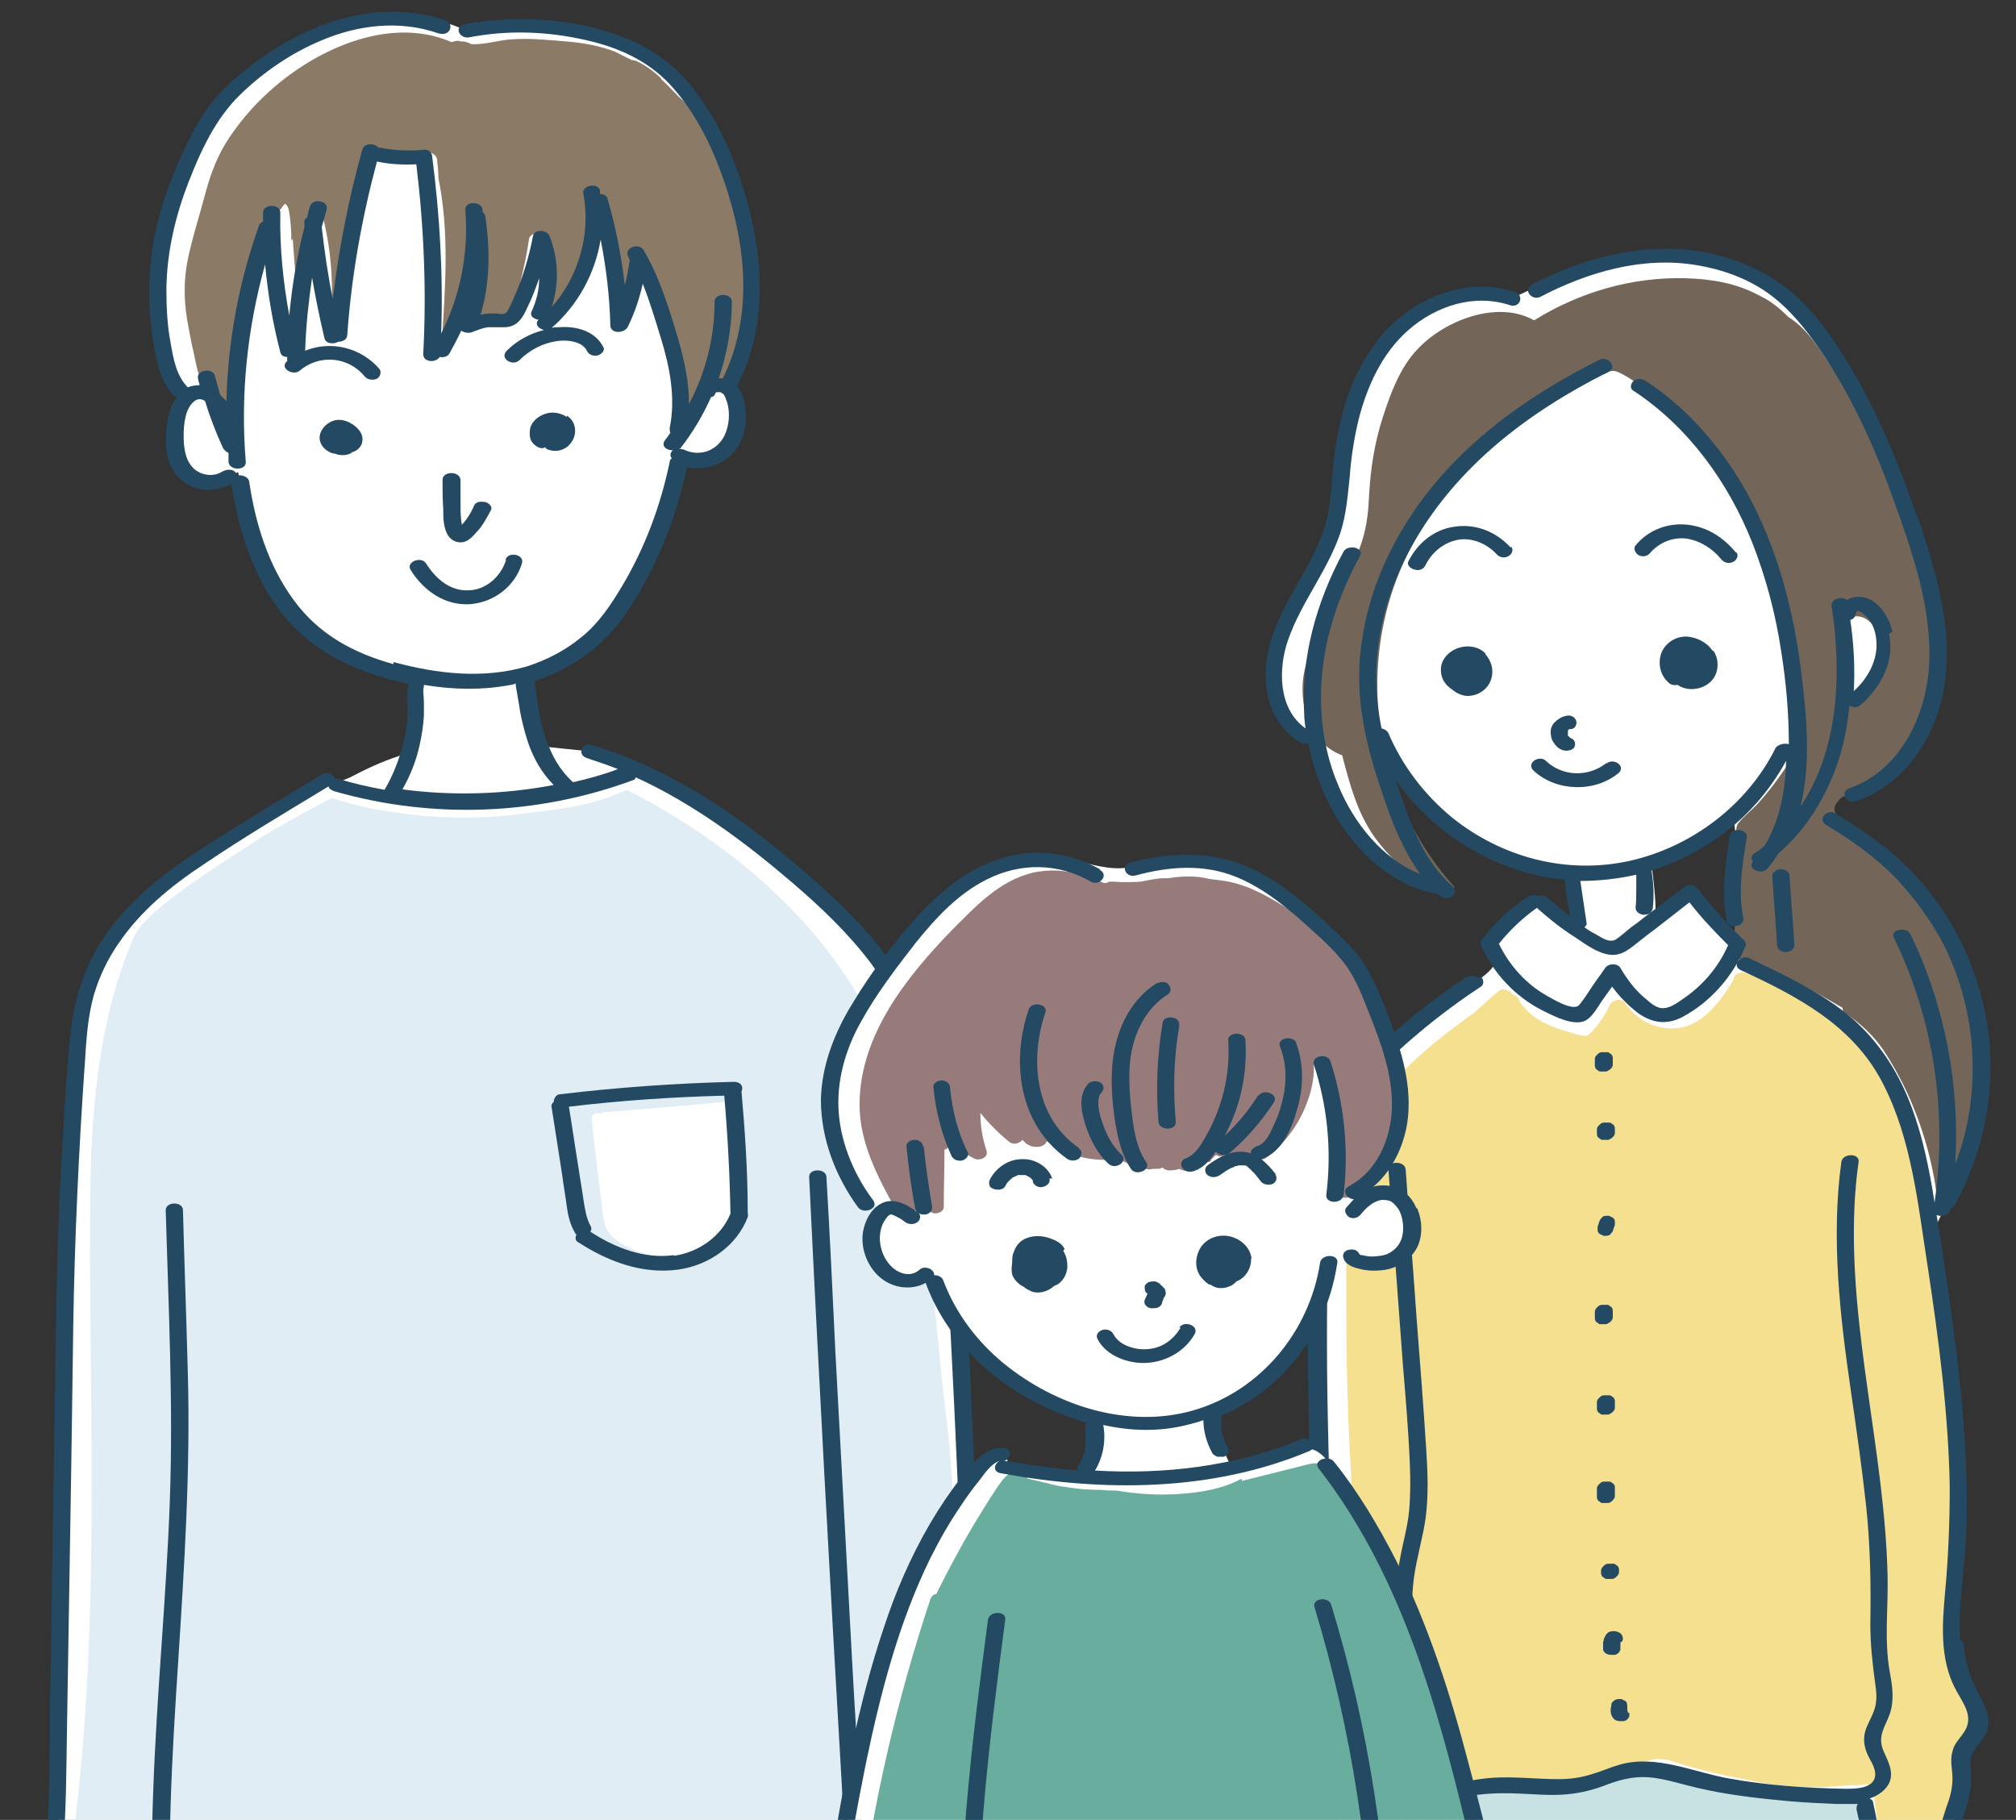 <?xml version="1.0" encoding="UTF-8"?>
<svg id="_レイヤー_2" data-name=" レイヤー 2" xmlns="http://www.w3.org/2000/svg" version="1.1" xmlns:xlink="http://www.w3.org/1999/xlink" viewBox="0 0 292 263.6">
  <rect x="0" y="0" width="292" height="263.6" fill="#333333" stroke="none"/>
  <defs>
    <style>
      .cls-1 {
        fill: #8b7a66;
      }

      .cls-1, .cls-2, .cls-3, .cls-4, .cls-5, .cls-6, .cls-7, .cls-8, .cls-9, .cls-10, .cls-11 {
        stroke-width: 0px;
      }

      .cls-2 {
        fill: #736658;
      }

      .cls-3 {
        fill: #69ad9e;
      }

      .cls-4 {
        fill: none;
      }

      .cls-5 {
        fill: #f5e090;
      }

      .cls-6 {
        fill: #e0edf5;
      }

      .cls-12 {
        clip-path: url(#clippath);
      }

      .cls-7 {
        fill: #977b7b;
      }

      .cls-8 {
        fill: #4f81a7;
      }

      .cls-9 {
        fill: #fff;
      }

      .cls-10 {
        fill: #244962;
      }

      .cls-11 {
        fill: #c8e2e4;
      }
    </style>
    <clipPath id="clippath">
      <rect class="cls-4" y="0" width="292" height="263.6"/>
    </clipPath>
  </defs>
  <g id="ill">
    <g class="cls-12">
      <g>
        <path class="cls-9" d="M141.7,249.5c-.5-7.3-.9-14.6-1.4-21.9-.3-5.2-.6-10.3-.4-15.5.3-.1.6-.4.6-.9,0-1.3-.2-2.7-.3-4,0-.4,0-.7,0-1.1,0-.3,0-.5-.2-.6-1.1-11.6-2.8-23.2-2.2-34.9,0-.6-.6-1-1.2-1-.6-5.1-1.4-10.1-2.5-15.1.1-.2.1-.4,0-.7-.2-.5-.3-.9-.5-1.4,0-.2,0-.3-.1-.5,0-.2-.1-.3-.2-.4-3.7-9.7-9.8-18.3-17.8-24.9-2.4-2.3-5.1-4.2-7.9-5.9-.3-.2-.6-.3-.9-.5,0-.1-.2-.2-.3-.3-4.3-3.6-9.4-5.9-14.4-8.3-2.6-1.2-5-2.5-7.8-2.9-1.9-.2-3.9-.4-5.9-.6-1.3-3.2-2-6.7-2.1-10.2,5.7-1.6,10.6-5.4,14.1-10.2,4.6-6.1,6.7-13.6,7.9-21,1.2.6,2.7.6,4.1,0,1.7-.7,3.5-2.1,3.9-3.9.2-1,.3-2,.4-3,0-.9,0-1.9-.2-2.8-.2-.6-.4-1-.7-1.5,2.2-6.6,2.9-13.7,2.1-20.6-1-8.5-4.3-17.1-10.4-23.2-.3-.3-.5-.5-.8-.7,0-.1-.2-.2-.3-.3,0,0-.2-.1-.2-.2-1.5-1.3-3.1-2.4-4.9-3.3-1.8-1-3.7-1.8-5.8-2.2-.3,0-.6,0-.8,0-.8-.2-1.5-.5-2.3-.7,0,0-.2,0-.2,0-.1,0-.3-.2-.5-.2-3.8-.8-7.8-.7-11.6.6-.1,0-.2.1-.3.2-.5,0-.9.2-1.4.2,0-.2-.2-.4-.6-.6-11.1-5.2-23.9-.6-32.2,7.6-7.4,7.3-11.8,17.5-12.1,27.8-.2,5.6.6,12.1,3.8,16.8-2.5,2-2.3,6.3-1.2,9,1.5,3.8,5.3,3.9,8.5,2.7.2,1.4.5,2.8,1,4.1-.2.2-.2.5-.1.8,1.8,6.7,4.9,13.1,10.1,17.7,4.2,3.7,9.5,5.6,15,6.8.3,3.3,0,6.7-.7,9.9-.7.5-1.2,1-1.8,1.6h0c0,0-.1.1-.2.2,0,0,0,0,0,0-2.5.8-4.8,1.9-7.1,3.1-.5.2-1,.4-1.5.7-.4-.1-.8-.3-1.2-.5-.9-.5-2,.3-1.8,1-1.7.8-3.3,1.8-4.7,3,0,0-.2.2-.2.2-.4.3-.9.6-1.3.8,0,0-.2,0-.3,0-3.9,1.9-7.4,4.3-10.9,6.8-3.1,2.3-6.2,4.7-9,7.5-2.7,2.8-5,6.1-6.4,9.8-1.4,3.9-1.8,8.1-2,12.2-.2,4.1,0,8.2-.4,12.3l-.5,4c0,0,0,.2,0,.2-1,7.4-.8,14.9-.9,22.4-.1,7.2-.6,14.5.3,21.6-.3.2-.5.4-.5.8-.3,8.8-.5,17.5-.6,26.3,0,4.4,0,8.8,0,13.1,0,2,.1,4,0,6.1-.2,2.2-.7,4.3-.9,6.5-.5,4.8-.1,9.7.2,14.5,0,.2.1.4.2.6,0,.5,0,1,0,1.5,0,.7.9,1.2,1.6,1,.8-.2,2.1-.4,2.7-.8,0,0,0,0,.1,0,.1.4.3.7.5,1,.8,1.6,1.6,3.3,2.3,4.9,1.2,2.6,2.3,6,4.8,7.7,1.2.8,2.6,1.2,4,1.6,1.6.4,3.2.9,4.9,1.1,1.9.2,3.5-1.2,4.7-2.9.8,4.2,1,8.6.7,12.9,0,.7.6,1,1.3,1,.2,0,.3.1.5.1,21.4.4,42.8.5,64.1.6,6.1,0,12.2,0,18.2,0,.4,0,1.1-.2,1.2-.7,1.2-5.6,2.2-11.3,2.1-17,2.2,1,4.4,2.7,6.9,2.4,2.2-.2,3.6-2.1,4.5-4,2.2-4.8,3.5-10,4.3-15.2,1.5,0,2.8-.7,3-2.6.4-3.2.6-6.4.8-9.6.3-5.2.2-10.5,0-15.7.2-.2.3-.4.3-.7h0Z"/>
        <path class="cls-1" d="M108.7,42.1c-.3-4.3-1.2-8.6-2.3-12.7-.9-3.4-2-6.9-3.7-10-1.2-2.2-2.7-3.9-4.5-5.5-.8-.8-1.5-1.6-2.4-2.4,0-.1-.2-.3-.3-.4-1-.9-2.1-1.7-3.4-2.3-.2,0-.4-.1-.6-.1-.8-.4-1.6-.8-2.4-1.2-2.3-.9-4.7-1.3-7.1-1.5-2.6-.2-5.2-.5-7.9-.3-1.8.1-3.9.8-5.8.7-.4-.2-.9-.4-1.4-.4,0,0-.1,0-.2,0-.4-.2-.9,0-1.3.1-9.2-4-20.3,1.3-27.1,7.8-1.9,1.8-3.5,3.7-5,5.9-1.7,2.5-2.7,5.1-3.5,8-.8,3.1-1.8,6.1-2.5,9.3-.7,3.1-.7,6.1-.2,9.2.3,1.7.6,3.3,1,5,.3,1.3.5,3,1.3,4.2.1.4.3.8.4,1.2.5,1.3,1.1,2.7,1.7,4,.2.6.9.8,1.5.7.5-.1,1.1-.6.9-1.2-.1-.3-.3-.7-.4-1,.4-2.8.8-5.7,1-8.6.5-5.2.8-10.4,2.8-15.3,0-.2.2-.5.4-.6,0-.2,0-.5.2-.7,0,0,0,0,.1-.2.7-1.2,1.6-2.2,2.5-3.3,0-.1.2-.2.3-.4,0,0,0-.1.2-.2,0,0,0,0,0-.1l.3-.3c.2.2.4.4.5.8.3,1.5.4,3.1.4,4.7,0-.1,0-.2.2-.4.3,4.5.7,8.9,1.2,13.3,0,0,0,0,0,0,0-2.4,0-4.8.5-7.3.3-1.6.5-3.2.6-4.9,0-1.6.2-3.1.6-4.6.2-.6.6-1,1.1-1,1.4,4.8,1.9,9.9,1.6,14.9,0,.8,1,1.2,1.7.9,0,0,0,0,0,0h0c.4-.2.7-.5.7-1,.1-1.8.1-3.6,0-5.4.6-3.7,1.4-7.3,2.5-10.8,0-.5.2-1,.2-1.5.1-1.2,0-2.8.9-3.9,0,0,0,0,0-.1.2-.8,1-1.2,1.8-1,.3,0,.5.1.8.2,0,0,0,0,0,0,0,0,0,0,0,0,.1,0,.3,0,.4,0,.5,0,1.1,0,1.6,0,.3,0,.6,0,.9,0,.1,0,.2,0,.3,0,0,0,0,0,.1,0,0,0,0,0,.1,0,.5,0,1-.2,1.5-.3.7-.2,1.7.2,1.8,1,.1.9.2,1.8.2,2.7,1.6,7.8,1,15.8.5,23.7,0,.2,0,.4.1.5,0,0,.2-.2.3-.3.2-.2.4-.4.5-.6,0,0,0,0,0-.1,0-.1.2-.2.2-.3.2-.2.3-.5.4-.8,0-.1.1-.2.2-.3h0s0,0,0-.1c0-.3.2-.5.2-.8,0,0,0,0,0,0h0c0-.1,0-.3,0-.4,0-.8.7-1.5,1.5-1.5.7,0,1.2.4,1.4,1,.4.3.9.6,1.4.8,1,.3,2.2.4,3.3.1.8-1.6,1.6-3.2,2.1-4.8-.2-.3-.3-.8-.2-1.2.5-2,.9-3.9,1.2-5.9,0-.6.6-1,1.2-1,0,0,0,0,0,0,0,.2,0,.3.2.5,0,.3.2.5.3.8.2.6.4,1.2.6,1.8.4,1.1.9,2.3.8,3.5,0,.4.2.7.6.8,0,1.2-.1,2.4-.9,3.5-.4.6,0,1,.4,1.3,2.8-3.2,4.3-7.1,5.1-11.2,0-.6.2-1.2.3-1.8.2-.8,1.1-1.3,1.8-1,.8.2,1.2,1,1.1,1.8,0,.3,0,.5-.2.8.4,1.3,1,2.7,1.3,4.1.2,1.4,0,2.8-.2,4.2-.3,1.3,1.8,1.6,2.3.5.2-.5.3-.9.4-1.4.2-.1.4-.3.4-.5.2-.9.4-1.8.6-2.7,1.4,2.5,2.3,5.4,3.2,8.1,1.3,3.8,2.2,7.7,3,11.6.2,1.1,2.3.8,2.3-.3,0-.9.3-1.7.7-2.4,0,0,.2,0,.2,0,1.2.2,2.3-.2,3.1-1.3.3-.4.4-.8.6-1.2,0,0,.2-.1.2-.2,2.1-3.2,2.1-7.5,1.9-11.1h0Z"/>
        <path class="cls-6" d="M90.8,114.4c15.9,8.1,30.8,21,37.3,37.7,6.4,16.7,6.8,35.8,9,53.5,2.4,19.3.6,51.7,1.3,71.2-17.5,2-24.2,9.2-62.3,9-56.2-.3-49.6-11-63.4-2.2-1.7-3.4-2.1-13.5-1.8-19.9,3.8-32,1.8-62.5,2.2-92.3.2-12.1,1.5-24.6,6.3-35.7,1.8-4.2,14.3-11.6,18.1-14.2,2.4-1.6,10.5-5.9,10.5-5.9,4.7,1.4,6.7,1.8,11.7,2.4,5.2.6,10.5.6,15.7-.1,6-.8,9.9-1,15.4-3.5h0Z"/>
        <path class="cls-9" d="M106,160.5c0-.5-.6-.9-1-.9-5.8.6-11.6,1-17.4,1.5-.2,0-.4,0-.5.2-.6-.2-1.5,0-1.4.8.4,4,.9,7.9,1.4,11.9.2,1.6.2,3.4,1.2,4.7.9,1.1,2.4,1.9,3.7,2.4,2.9,1.2,6.2,1.4,9.1.2,2.8-1.2,5.1-3.6,5.1-7,0-4.6-.1-9.2-.2-13.7h0Z"/>
        <path class="cls-8" d="M119.5,283.9c-.2,0-.4,0-.6,0-9.6,2.2-19,4.1-28.8,4.2-4.8,0-9.7-.2-14.5-.2-3,0-5.9,0-8.8.2-2.8.1-5.6,0-8.3,0-5.2-.2-10.3.1-15.4-.9-1.2-.2-2.4-.6-3.6-.7s-2.4-.1-3.4-.8c1.1.7,1.3,4.8,1.5,6,.3,2.1.7,4.3.9,6.5.5,4.1.6,8.2.1,12.3-1.1.3-1,2,.4,2s0,0,0,0,0,0,0,0h79.8c.5,0,.8-.2,1-.5.4-.1.6-.5.7-.9.2-8.8.5-17.5,1-26.3,0-1-1.2-1.3-1.9-.8h0Z"/>
        <path class="cls-10" d="M82.1,60.4c-.9-.6-2-.8-3-.5-1,.3-2,1-2.3,2.1-.1.5-.1,1,0,1.5.2.6.6,1,1.2,1.3.2.1.6.2.9,0,0,0,.2,0,.2.2,1,.5,2.3.4,3.2-.4.6-.6,1-1.3,1-2.2s-.4-1.7-1.2-2.2h0Z"/>
        <path class="cls-10" d="M52.5,63.6c0-1-.8-1.7-1.5-2.2,0,0-.2,0-.2-.1h0s0,0,0,0c-.9-.5-1.9-.7-2.9-.2-.8.4-1.5,1.2-1.6,2.1-.1.9.5,1.8,1.3,2.2.3.2.6.3.9.3.7.3,1.6.3,2.2,0,.1,0,.2-.1.3-.2.8-.2,1.5-.9,1.5-1.8h0Z"/>
        <path class="cls-10" d="M70.1,72.7c-.6-.1-1.3,0-1.5.7-.4.9-.9,1.7-1.5,2.4,0,0-.2.2-.2.2-.2-1-.2-2.1-.2-3.1v-3.4c-.1-1.3-2.6-1.3-2.6,0,0,1.4,0,2.8.1,4.2,0,1.3,0,2.9.8,4,.5.7,1.4,1,2.2.8.7-.2,1.3-.8,1.8-1.4.9-.9,1.5-2.1,2.1-3.2.3-.6-.4-1.1-.9-1.2h0Z"/>
        <path class="cls-10" d="M73.3,81.1c-.7,2.3-2.8,4.3-5.3,4.4-2.8.2-4.9-1.7-6.3-3.9-.7-1.1-3-.2-2.2,1,1.9,3,5,5.2,8.7,4.9,3.4-.3,6.4-2.6,7.4-5.9.4-1.3-2-1.8-2.4-.5h0Z"/>
        <path class="cls-10" d="M142.1,236.2c-.5-13.3-1.1-26.7-1.7-40-.7-12.9-1.4-26.1-4-38.8-1.2-5.9-3.1-11.5-6.4-16.6-3.1-4.7-7-8.8-11.2-12.5-9.6-8.7-20.5-16.6-33.1-20.4-1.4-.4-2.2,1.4-.7,1.9,1.5.5,3,1,4.5,1.6-2.1.8-4.3,1.4-6.5,1.9,0,0,0,0,0,0-1.9-1.7-3.1-3.9-3.9-6.2-.5-1.4-.8-2.8-1.1-4.3-.1-.7-.2-1.4-.3-2.1,0-.7-.3-1.4-.2-2.1,5.3-1.7,9.8-4.9,13-9.5,4.4-6.4,7.4-13.8,9-21.4h0c2.8.5,5.8-.5,7.4-3,.9-1.5,1.2-3.2,1.1-4.9,0-1.3-.4-2.9-1.3-3.9,0,0,.2-.2.2-.3,4.8-9.4,3.5-20.6.1-30.3-1.7-4.9-4.1-9.6-7.5-13.6-3.6-4.1-8-6.2-13.2-7.6-6.2-1.6-12.7-1.7-19-.6-1.6.3-.8,2.2.7,1.9,5.2-1,10.6-.9,15.9.2,5,1,9.7,2.9,13.2,6.7,3.3,3.6,5.6,8,7.3,12.6,1.7,4.6,2.9,9.4,3.2,14.4.3,5.3-.5,10.6-2.9,15.5-.2,0-.4,0-.6,0,1.2-3.5,1.9-7.3,1.9-11.1,0-1.3-2.5-1.3-2.5,0,0,5.2-1.3,10.3-3.7,14.8,0-3.2-.7-6.4-1.6-9.5-1.3-4.4-2.7-8.9-5-12.8-.7-1.1-2.9-.3-2.2,1,0,.1.2.3.2.4,0,0,0,.1,0,.2-.2,1.2-.4,2.4-.7,3.5-.5-4.2-1.3-8.4-2.5-12.5-.1-.5-.6-.7-1.1-.7,0-.2,0-.3,0-.5-.2-1.2-2.7-.8-2.4.5,1.1,5.8-.7,12-4.6,16.4,1.1-3.3,1-7-.3-10.3-.3-.9-2.2-1.1-2.4,0-.6,3.1-1.5,6.1-2.8,9-.3.7-.6,1.4-1,2-.4.5-1.2.2-1.8.2s-1.3,0-2,.2c1.4-4.6,1.4-9.5.7-14.2,0-.3-.2-.5-.4-.7,0-.1,0-.2,0-.3-.1-1.3-2.6-1.3-2.5,0,.5,6.2-.7,12.4-3.5,17.9.3-8.5-.2-17.1-1.3-25.6,0-.6-.6-1.1-1.2-1-2.1.2-4.2.1-6.3-.3-.1,0-.2,0-.3,0-.5-.7-2-.7-2.3.2-2,7.1-3.4,14.4-4.3,21.7-.7-3.4-1.2-6.9-1.6-10.4.2-.8.5-1.7.7-2.5.4-1.3-2-1.8-2.4-.5-.2.5-.3,1.1-.4,1.6-.3.2-.5.4-.4.8,0,.2,0,.4,0,.6-1.1,4.2-1.8,8.5-2.2,12.8-.9-4.9-1.4-9.9-1.3-14.9,0-1.3-2.5-1.3-2.5,0v1.3c-.3.1-.5.3-.6.6-2.9,8.2-4.5,16.7-4.7,25.4-.3-.3-.6-.6-.9-.9-.3-.9-.5-1.9-.8-2.8-.3-1.2-2.8-.8-2.4.5,0,.3.2.6.2.9-.6,0-1.2.1-1.7.3,0,0,0,0-.1-.1-1.6-1.7-2-4.1-2.4-6.4-.5-2.6-.6-5.3-.6-7.9.1-5.3,1.3-10.4,3.2-15.3,1.8-4.6,3.9-9.2,7.5-12.7,3.4-3.3,7.5-6.1,11.9-7.9,5.2-2.2,11.2-2.9,16.7-1,.6.2,1.3.2,1.7-.4.3-.5.1-1.2-.4-1.4-10.5-3.6-21.3.7-29.5,7.4-2.1,1.7-4,3.6-5.5,5.8-1.5,2.2-2.7,4.7-3.8,7.2-2.3,5.2-3.9,10.6-4.2,16.3-.2,3.3,0,6.6.5,9.8.4,2.6.9,5.5,2.8,7.6.2.2.4.3.7.4-.6.7-1,1.5-1.2,2.4-.9,3.6-.9,8.5,2.9,10.4,1.9,1,4.2.8,6.1-.2.9,5.8,2.6,11.6,5.8,16.6,3.3,5.2,8.2,8.7,14,10.7,1.9.7,3.9,1.2,5.9,1.7,0,0,0,0,0,.1-.5,1.2-.1,2.8-.2,4.1,0,1.3-.2,2.7-.5,4-.6,2.5-1.5,4.9-2.8,7.1-2.2-.4-4.5-.9-6.7-1.6-.2,0-.4,0-.5,0-.2-.6-1-1.1-1.8-.7-5.6,3.4-11.2,6.8-16.7,10.3-5,3.2-9.9,6.8-13.6,11.5-3.7,4.7-5.6,10-6.2,15.9-.7,6.7-1,13.4-1.4,20.1-.4,7.6-.6,15.3-.7,23,0,.1,0,.3,0,.4-.2,12.3-.4,24.6-.6,36.9,0,6.1-.2,12.2-.3,18.4,0,6.1,0,12.2-.5,18.4-.5,6.5-1.3,13.1.2,19.5.2.9,1.6.9,2.2.3,0,0,0,0,0,0,.9-.4,1.7-.8,2.6-1.1,1.1,2.3,2.1,4.6,3.1,6.9.9,2,1.7,4.3,3.1,6,1.3,1.5,3.1,2.1,5,2.4,1.8.2,3.8.2,5.4,1.1,1.2.7,2.7-.9,1.3-1.7-1.6-.9-3.4-1.1-5.1-1.2-1.6-.2-3.4-.4-4.5-1.8-1.3-1.6-2-3.9-2.9-5.8-1-2.2-2-4.4-3-6.6,0-.1-.1-.2-.2-.3,2.2-1,4.5-2,6.7-2.9.5-.2.8-.9.5-1.4-.4-.5-1.2-.6-1.7-.4-3.4,1.5-6.9,3-10.3,4.5-1-5.3-.4-10.8,0-16.2.5-5.9.5-11.9.6-17.8.2-12.2.4-24.5.6-36.8.1-6.9.2-13.9.3-20.9,0-.1,0-.3,0-.4.2-12.9.8-25.8,1.7-38.6.2-3.2.4-6.5,1.3-9.7.8-2.7,2-5.2,3.6-7.5,3.2-4.7,7.6-8.3,12.3-11.4,5.9-4,12-7.6,18.1-11.3,0,.3.3.5.8.7,14.2,4.1,29.5,3.5,43.3-1.6.2,0,.3-.2.4-.4,8.3,3.8,15.7,9.3,22.6,15.2,4.2,3.6,8.2,7.4,11.5,11.8,3.5,4.8,5.8,10.1,7.2,15.8,1.5,6.2,2.2,12.6,2.8,18.9.7,6.4,1.1,12.8,1.5,19.1.7,13.1,1.2,26.3,1.8,39.5.6,14.5,1.1,28.9.3,43.4-4.6.4-9.1.9-13.7,1.3-.2,0-.3,0-.4.1,0-1.4-.2-2.8-.3-4.1-.2-3.6-.4-7.3-.7-11-.4-7.5-.9-14.9-1.3-22.4-.8-14.8-1.6-29.5-2.4-44.3-.4-8.5-.8-16.9-1.3-25.4,0-1.3-2.6-1.3-2.5,0,1.4,29.2,3,58.4,4.7,87.6.2,4.1.5,8.3.8,12.4.1,2,.2,4,.4,6,0,1.4.2,2.8-.4,4-.3,0-.6,0-.8.3-2.1,2-5,2.5-7.8,3-3.2.6-6.4,1.1-9.6,1.6-6.6,1-13.3,1.6-20,1.8-6.4.1-12.9,0-19.3,0-6.4,0-12.8-.3-19.2-.9-7.2-.7-14.2-2-21.1-4.2-.8-13.8,0-27.6.9-41.3.9-14,1.8-28,1.4-42-.2-7.8-.5-15.7-.7-23.5,0-1.3-2.5-1.3-2.5,0,.4,14,1.1,28,.6,42-.5,14-1.9,27.9-2.4,41.9-.3,7.8-.3,15.7.1,23.5,0,.6.6.9,1.1,1,.1.2.3.3.6.4,2,.7,4.1,1.2,6.2,1.7,0,.1,0,.3,0,.5,1.9,8.1,4,16.3,2.9,24.6-.2,1.1,1.9,1.3,2.3.5.2-.3.3-.6.5-.9.2-.5.1-.9-.2-1.1.7-7.8-1.2-15.5-3-23,10,2.1,20.3,2.6,30.4,2.8,13.5.2,27.1.5,40.5-1.5,3.8-.6,7.7-1.2,11.5-2,1.9-.4,3.8-.8,5.5-1.6-.9,8.3-1.6,16.6-1.8,24.9,0,1.3,2.4,1.3,2.5,0,.2-4.5.4-8.9.8-13.3,0,0,.1.1.2.2,2,1.5,4.3,2.4,6.8,2.5,1.2,0,2.3-.2,3.1-1.2.8-1,1.2-2.2,1.7-3.3,2.2-4.9,3.7-10.1,4.6-15.4h0c.8-.2,1.6-.3,2.4-.4.6,0,1.2-.3,1.2-1,.8-13.6.4-27.2-.1-40.8h0ZM98.5,65c1.8-2.3,3.3-4.8,4.5-7.5.3,0,.5-.2.6-.5.1-.2.1-.1.2-.2t0,0c0,0-.1,0,0,0,.2,0,.2,0,.4,0h0c0,0,.1,0,.2,0-.1,0,.2.2.3.2.2.2.3.4.4.7.6,1.3.6,3.1.2,4.4-.3,1.2-1.1,2.4-2.3,3-1.3.7-2.8.6-4,0-.2,0-.4-.1-.7-.1h.1q0-.1,0-.1ZM57,96.2c-5.8-1.6-10.8-4.3-14.4-9.2-3.7-5-5.6-11.1-6.5-17.2-.1-.8-1.2-1.1-1.8-.9,0-.2-.1-.4-.3-.6-.5-.4-1.2-.3-1.8,0-1.2.8-3,.6-4.1-.4-1.3-1.2-1.5-3.1-1.5-4.8,0-1.6.2-4.1,1.7-5.1.5-.3,1-.2,1.4.1.7,2.3,1.6,4.6,2.6,6.8.2.3.5.6.8.7,0,.4,0,.9,0,1.3.1,1.3,2.6,1.3,2.5,0-.8-9.6.2-19.3,2.8-28.6.4,4.3,1.1,8.5,2.2,12.7.1.5.5.7,1,.7,0,.2,0,.4,0,.6,0,0,0,0,0,0-1.2,1,.8,2.2,1.8,1.4,2.8-2.4,7-2.1,9.4.8.4.5,1.1.6,1.7.4.5-.2.8-.9.5-1.4-2.7-3.2-7.1-4.2-10.8-2.7.1-3.5.5-7.1,1-10.6.5,2.9,1.1,5.9,1.8,8.8.2.8,1.3.9,2,.5.6,0,1.3-.3,1.3-1,.6-8.5,2.1-16.9,4.3-25.1,1.9.4,3.8.5,5.7.4,1.1,9.1,1.5,18.3,1,27.5,0,1.2,1.8,1.3,2.4.4.5.1,1.1,0,1.4-.5.6-1.1,1.2-2.2,1.7-3.3.4.3,1.2.4,1.6.2.8-.3,1.5-.6,2.3-.7.8,0,1.5,0,2.3,0,1.9,0,2.7-1.3,3.4-2.9.7-1.4,1.2-2.8,1.7-4.2,0,1.7-.4,3.3-1.1,4.8-.3.7.3,1.1,1,1.2-.6.7,0,1.3.8,1.5-2,.5-3.9,1.5-5.4,3-1.1,1.1.8,2.3,1.8,1.4,1.5-1.5,3.4-2.5,5.5-2.8,1.4-.2,3.6,0,4.3,1.4.3.6.9.8,1.5.7.5-.1,1.2-.7.9-1.2-1.2-2.4-4-3.1-6.5-2.9-.3,0-.7,0-1,.1,0,0,0,0,0,0,3.8-3.3,6.3-7.9,7.1-12.8.8,4.1,1.3,8.2,1.4,12.4,0,1.3,2,1.2,2.5.3,1-2,1.7-4.1,2.2-6.3,1,2.5,1.8,5.2,2.6,7.8,1.3,4.2,2.2,8.7,1.3,13.1,0,.3,0,.5.1.7-.3.4-.5.7-.8,1.1-.6.8.3,1.5,1.2,1.4,0,0-.1,0-.2.2-.3.4-.2.7,0,1-.2.1-.3.3-.3.5-1.3,6.3-3.6,12.5-6.9,18-1.6,2.7-3.4,5.4-5.9,7.4-2.3,1.9-5,3.3-7.8,4.2-6.4,1.9-13.1,1.1-19.4-.6h0ZM58.2,114.5c1.2-2.1,2.1-4.3,2.6-6.7.3-1.3.5-2.7.6-4.1,0-.7,0-1.4,0-2.1s-.2-1.5,0-2.2c0,0,0-.1,0-.2,4.2.7,8.4.8,12.6,0,.2,0,.4-.1.7-.2,0,.5.1.9.2,1.4.1.8.3,1.6.4,2.5.3,1.6.7,3.2,1.2,4.7.8,2.3,2,4.4,3.7,6.1-7.3,1.4-14.9,1.6-22.2.6h0ZM132.6,290.6c-.4,1-.8,2-1.2,2.9-.3.7-.8,2.4-1.5,2.7-.7.3-2.2-.2-2.9-.4-1-.3-2-.9-2.9-1.5-.6-.4-1.4-.2-1.9.2.3-3.7.6-7.3,1.1-11,0-.4-.1-.6-.4-.8,0,0,.1,0,.2-.1.5,0,.9,0,1.2-.4.7-.8,1-1.8,1.2-2.8.2,0,.3,0,.6,0,3.3-.3,6.6-.6,9.9-1-.8,4.1-1.9,8.2-3.4,12.1h0Z"/>
        <path class="cls-10" d="M27.9,288.5c-.4-.4-1.3-.4-1.8,0-.5.4-.4,1,0,1.4.4.4.5,1.2.5,1.8,0,.3,0,.5-.1.8-.3-.8-.6-1.7-1-2.5-.8-1.8-1.7-3.5-2.7-5.1-.7-1.1-2.9-.3-2.2,1,1.1,1.8,2,3.6,2.8,5.6.7,1.7,1.3,4.1,3.5,4.1.5,0,1-.2,1.2-.7.5-1.1.9-2.2.9-3.4s-.4-2.1-1.2-2.9h0Z"/>
        <path class="cls-10" d="M80.8,290.2c-.8,5.9-1.1,11.9-1.1,17.9,0,1.3,2.5,1.3,2.5,0,0-6,.3-12,1.1-17.9.2-1.3-2.3-1.3-2.5,0Z"/>
        <path class="cls-10" d="M108.3,175.4c0-5.8-.4-11.6-.9-17.3h0c.3-.6,0-1.4-1.1-1.4-8.4.2-16.8.8-25.2,1.8-.5,0-.9.6-.9,1.1-.2.2-.4.4-.3.8.5,3.2,1,6.4,1.5,9.6.2,1.6.5,3.2.7,4.8.2,1.4.5,2.6,1.2,3.8,0,0,0,.1.2.2-.2.4-.2.9.2,1.1,4.3,2.8,9.3,4.7,14.5,4,4.4-.6,8.5-3.4,10.1-7.6.1-.3,0-.5,0-.7h0ZM97.6,181.8c-4.3.6-8.6-1.1-12.1-3.4.2-.2.2-.6,0-.9-.6-1.1-.8-2.5-1-3.8-.2-1.5-.5-3-.7-4.5-.5-3-.9-5.9-1.4-8.9,7.5-.9,15-1.4,22.5-1.6.5,5.7.8,11.4.9,17.1h0c-1.4,3.4-4.7,5.6-8.2,6.1h0Z"/>
        <path class="cls-10" d="M129.7,281.3c-.5,0-1.4,0-1.5.7-.3,1.6-.7,3.2-1,4.8-.1.6-.3,1.2-.7,1.7,0-.3-.1-.6-.2-.9-.4-1.2-2.8-.8-2.4.5.2.6.2,1.3.2,1.9,0,.5.5.9.9,1,2.1.4,3.7-1,4.3-2.9.3-.9.4-1.8.6-2.6.2-1,.4-1.9.6-2.9.1-.6-.3-1.1-.9-1.2h0Z"/>
        <path class="cls-9" d="M282.8,237.6c.2-2.5.4-5.1.5-7.6.5-10.9-.1-21.8-1.1-32.7-.5-6.1-1.2-12.3-1.9-18.4,0-.2-.1-.4-.3-.6,4.1-7.8,7.1-16.2,7.2-25.1.1-9.8-3.8-19-10.7-26-1.8-1.8-3.8-3.5-5.9-5-1.9-1.3-3.9-2.5-5.5-4.3,0-.3-.1-.7,0-1.1h0s0,0,0,0c.2-.3.5-.6.7-.9.4-.2.8-.5,1.2-.8.4.3,1,.4,1.5.2,5.4-2.8,8.9-8,10.5-13.8,1.9-6.7,1-13.8-.9-20.4-1.3-4.4-3.1-8.6-4.8-12.8,0-.2-.2-.3-.3-.4-2.4-6.5-5.4-12.8-9-18.7,0,0,0,0-.1-.1-2.7-4.7-7.1-8.2-12.2-10-6.5-2.3-13.9-2.1-20.5,0-4.4.8-8.6,2.2-12.5,4.3-9-1.5-18.5,3.8-21.7,12.4-2.9,6.1-3.2,12.9-4.3,19.5-.6,4-2,7.6-4.1,11-1.9,3.3-3.7,6.4-3.6,10.3,0,1.9.3,3.8.9,5.7.5,1.7,1.8,2.8,2.9,4.2,2.2,2.7,2.9,6.1,4.5,9.1,1.9,3.3,4.2,6.4,7.4,8.7.9.7,1.8,1.3,2.7,1.9-.1-.2-.2-.3-.3-.5.6.5,1.2,1,1.8,1.5.8.6,2.9,0,2-1.2-2.9-3.6-5.2-7.7-6.8-12.1,0,0,0-.2,0-.3-.2-.5-.4-1.1-.6-1.6.6.8,1.2,1.5,1.9,2.2-.3-.8-.6-1.7-.7-2.6,0-.6,0-1,.3-1.3,1.5,1.7,3,3.4,4.6,5,0,0,0,0,0,0,0,.1.1.2.2.3,0,0,.1,0,.1.1,4.3,4.3,9.2,8.5,15.2,10,1.8.4,3.8.5,5.4,1.5.6.4,1.1.9,1.4,1.5,0,1.8.1,3.6.2,5.3-.2.1-.5.1-.8.1-1.6-1.2-3.2-2.5-4.6-3.8-.4-.3-1.1-.4-1.5-.2-.6.4-1.1.8-1.5,1.3-.2,0-.4.2-.6.4-.9,1-1.8,2-2.7,2.9-.3.4-.7.7-1.1,1.1,0,0,0,0,0,0,.1.2.3.4.4.6.3.5.5,1.1.9,1.6.3.4.3,1.1,0,1.5-.7,1.2-1.8,2-3,2.8-1,.6-2,1.1-3,1.7-.2.1-.4.2-.6.2-3.9,3.1-7.5,6.4-10.9,10-.5,0-.9.1-1.3.5-1.4,1.4-2.6,3-3.6,4.7-.2,0-.3.2-.4.4l-.8,1.5c-.1.2-.2.5-.1.7-.7,1.6-1.3,3.3-1.7,5-1.2,5.5-.9,11.3-1,16.9-.1,5.7-.6,11.6-.2,17.3.2,2.8.6,5.6.8,8.5.2,2.9.2,5.9.2,8.8,0,6.3-.6,12.6-1,19-.1.9-.4,1.8-.7,2.6-.4,1.2-1.2,2.2-1.6,3.4-.8,2.5,1.2,4.8.8,7.3-.4,2.3-1.5,4.3-1.6,6.6,0,2.1.9,4,2.6,5.2.8.6,1.7,1.1,2.6,1.4.2,0,1.2.4,1.2.4,0,0,0,1.5,0,1.8.5,2.6,2.1,5,3.3,7.3.9,1.7,1.9,4.9,4.4,4.1,1-.3,1.6-1.2,2.2-2,.6-.8,1.2-1.7,1.7-2.6.2,0,.3,0,.5,0h0c0,.4.1.8.1,1.2,0,.8.1,1.6.2,2.4,0,1.6,0,3.2,0,4.8-.1,3.3-.4,6.6-.5,10s0,6.6,0,10c0,1.7.2,3.3.3,5,0,.8.1,1.7.1,2.5,0,.4.1,1,.2,1.5-.3.2-.5.6-.4,1,0,.2.1.4.2.5,0,.4.2.9.8,1.1,2,.7,4.2.6,6.3.5,2.3,0,4.6-.1,7-.2,4.7-.1,9.5-.2,14.2-.4,9.4-.2,18.8-.5,28.1-.7,1.3,0,2.7,0,4-.1,1,0,2.2.1,3.2-.2,1.3-.4,1.2-1.7.4-2.1.2-2.8,0-5.6,0-8.4,0-3.1,0-6.2.1-9.3.2-5.3.5-10.6,1-15.9.8.8,1.5,1.7,2.2,2.7.4.6,1.8.7,2.2,0,2.2-3.9,3.6-8,4.3-12.4,1.5-1.1,2.1-3,2.7-4.8.8-2.5,1.3-5,1.6-7.5,0-.4-.2-.7-.6-.9.4-1.4,1.6-2.6,2.1-4.1.6-1.9-.4-3.5-1.4-5-1.4-2.2-1.5-4.5-1.3-7h0ZM250.9,135.8c0-.2-.1-.4-.3-.6-1-.9-2-1.9-3-2.9,0,0,0,0-.1-.1-.2-.2-.4-.4-.5-.6-.1-.1-.2-.2-.4-.3-.1-.1-.2-.2-.3-.4-.4-.4-.8-.8-.9-1.4-.2-.9-1.5-.9-2.1-.4-1,.7-1.9,1.6-2.6,2.7-.3.1-.6.3-.9.4,0-2.3-.3-4.7-.6-7,1.2-.6,2.4-1.2,3.5-1.7,1.2-.6,2.4-1.1,3.4-1.9.8-.5,1.3-1.1,2.1-1.5,0,0,0,0,0,0l2.1-1.2c.1,0,.2-.2.3-.2.1,0,.2-.1.4-.2.3,1.1.4,2.2.3,3.4,0,.4.2.7.6.9-.7,3.8-.8,7.7-.3,11.5,0,.6,0,1.2-.6,1.6h0Z"/>
        <path class="cls-2" d="M281.5,175.6c.6-.6,1.1-1.3,1.5-2,1.3-2.1,2.1-4.4,2.8-6.7,1.2-4.2,1.7-8.6,1.9-13-.2-.3-.2-.7-.1-1.1.4-1.7-.1-3.4-.6-5-.5-1.6-1.1-3.3-1.6-4.9-1-3.3-2.4-6.4-4.1-9.4-3.5-6-8.4-10.9-14.6-14.1-.6-.3-.8-.9-.7-1.4-.5-.6-.3-1.5.3-2,0,0,0,0,0,0,.2-.4.8-.8,1.3-.7,1.5.1,2.9-.4,4.3-1.2,1.6-1,3-2.3,4.2-3.7.4-.5.8-1,1.2-1.5.7-1.3,1.2-2.6,1.7-4,.5-1.4,1-2.9,1.3-4.4.2-.2.4-.4.4-.7,0-.4,0-.8,0-1.2,0-.5,0-1,.1-1.5,0-.6,0-1.2,0-1.8v-.2h0c0,0,0-.2,0-.3,0-.2-.2-.4-.3-.5-1.5-14.6-7-28.6-15-40.8-1.8-2.7-3.7-5.9-6.5-7.6,0,0-.2-.2-.2-.2-1.2-1.2-2.5-2.2-4-2.9-3.3-1.8-7-2.4-10.7-2.5-7.7-.2-15.3,2-21.9,6.1-5.3-3-13,0-16.9,4.2-2.5,2.6-3.9,6.4-5,9.8-1.2,3.7-1.8,7.5-2,11.4-.1,2.2-.3,4.3-1,6.5-.6,1.9-1.4,3.7-2.3,5.5-.6.3-.9.9-1.2,1.6-.7,1.4-1.4,2.8-2,4.1-1.3,2.7-2.5,5.4-3,8.4-.7,4.7,1.2,9.9,5.6,11.5,1.1,4.2,2.2,8.4,4.8,12,2.5,3.4,5.8,6.2,9.6,7.9.8.4,1.9-.2,1.8-.9-3.5-3.9-6.3-8.5-8.2-13.4-4.7-12.4-3.7-26.2,3-37.6,6.1-10.4,15.9-18.6,26.9-23.3.1,0,.2,0,.3,0,.5-.4,1.1-.5,1.8-.2,2.1,1,3.9,2.5,5.8,4,1.4,1.2,2.9,2.4,4.3,3.6,2.8,2.5,5.6,5.3,6.2,9.1.4.4.8.8,1.2,1.1,0,.2,0,.4.1.6,3.7,6.9,5.9,14.5,7.4,22.2.7,3.9,1.3,7.9,1.7,11.8,0,.9.2,1.8.2,2.7-.5-.2-1.2,0-1.5.4-1.5,2.4-3.2,4.8-5.1,6.9-.9,1-2.1,1.9-2.9,2.9-.4.5-.3,1.2-.3,1.8,0,.8,0,1.6,0,2.4,0,3.2-.1,6.4-.2,9.5,0,1.5-.2,3.2,0,4.7,0,.5.2.9.6,1.3.2.2,1.1.6,1.2.9.4,1,2,.9,2.4.1,3.9,1.9,7.7,3.9,11.4,6.1,0,.3,0,.5.3.7,2.2,1.5,4.1,3.2,5.6,5.4,1.5,2.3,2.8,4.7,3.9,7.2,2.1,4.9,3.5,10.1,4,15.4,0,.7.7,1,1.3,1h0ZM266.1,89.4c.4.3.9.4,1.4.2,3.2-1.5,5.2,2.4,5.2,5.1,0,.9-.1,1.7-.3,2.6,0,0,0,0,0,0-.2.3-.5.7-.7,1-.5.7-1,1.3-1.5,2-.3.3-.6.5-1,.7-.5.3-1,.5-1.5.7-.1,0-.2.1-.4.2,0,0,0,0-.1,0,0,0-.1,0-.2-.1.3-2.7.4-5.4.1-8.1,0-.7-.1-1.3-.3-2-.2-.6-.7-1.3-.7-2,0-.2,0-.3,0-.4h0Z"/>
        <path class="cls-5" d="M284.9,251.8c.9-1.4,1.7-2.7,1.4-4.4-.3-1.8-1.3-3.6-2.3-5.1,0,0,0,0,0,0-1.4-2.9-1.5-6-1.2-9.3.3-3.5.6-7,1-10.5.2-.2.3-.4.2-.6,0-6.8-.6-13.5-1.2-20.2-.5-5.5-.8-11-2-16.4,0,0,0-.2,0-.3-.6-6.2-1.8-12.3-3.2-18.4-1.3-5.4-3.1-11-7.5-14.5h0c-2-2.3-4.6-4.1-7.1-5.8-1.5-1-3-2-4.6-3-1.3-.8-2.6-1.6-4-2,0,0,0,0-.1,0-.3-.1-.7-.2-1-.3,0,0-.1,0-.2,0-.4-.2-.9-.2-1.3,0-.1,0-.3.1-.4.2-.1,0-.2.2-.2.3,0,.1-.1.2-.1.4h0c-1.8,2.9-4,6.1-7.4,6.9-3.2.7-6.5-.8-8.3-3.5-.5-.8-1.8-.5-2.2.2-.7,1.5-1.6,2.9-2.8,4.1-.6.7-1.2.4-2.1.2-.7-.2-1.3-.4-2-.6-2.5-.8-5.2-2.1-6.4-4.6-.2-.4-.5-.5-.9-.6-.3-.6-1.4-1-2-.4-1.2,1-2.4,2.1-3.5,3.1-7.6,5.5-15.8,11.9-17.7,21.8-1,5.4-.8,11.1-.8,16.6,0,5.8,0,11.6.2,17.4.1,3.8.3,7.6.5,11.5,0,0,0,.2,0,.2,0,1.2,0,2.3,0,3.5,0,.1-.1.2-.1.4v.8c.2,4.3.5,8.6.1,12.9-.2,2.6-.6,5.2-1.4,7.7-.4,1.2-.8,2.3-1.4,3.4-.5,1-1.5,2.1-1.6,3.3,0,1.1.7,1.8,1.1,2.8.4.9.3,2,.1,3-.4,2-1.2,4-1.1,6.1.1,2.1,1.4,3.7,3.1,4.9,2,1.4,4.3,2.9,6.8,3.2,2.7.4,5-1.1,6.9-2.9.8-.8,1.5-1.7,1.5-2.8,0-.6-.3-1.1-.6-1.6,5.6-.4,11.1-.6,16.7-1.1,1.2-.1,2.5-.2,3.7-.4,0,0,.1,0,.2,0,1.8.3,3.5-.1,5.2-.8,1.6-.6,3.2-1.6,5-1.8,1.1-.1,2.1.2,3.2.6,1.2.4,2.4.7,3.6,1,2.2.6,4.5,1,6.8,1.5,4.8,1,9.3,1.2,14.2.7.7,0,1.8,0,2.7-.2,1.2.5,1.4,4.8,1.5,5.7,0,.9.2,1.4,1.1,1.6.9.2,1.9.3,2.8.4,1.8.3,3.6.6,5.3-.5,1.3-.9,2.2-2.3,2.7-3.8.5-1.6.6-3.4.5-5,0-1-.3-2,0-2.9.2-.7.7-1.3,1.1-2h0Z"/>
        <path class="cls-11" d="M271.4,268.7c-.1-2.3-.5-4.5-1-6.7-.2-.8-.4-1.5-1.2-1.8-.5-.2-.9-.2-1.3,0-.1,0-.3,0-.4,0-5.4,0-10.7-.6-16-1.4-2.7-.4-5.4-1.1-8-1.6-2.1-.4-4.1-1.2-6.4-1.1-.9,0-1.9.3-2.8.5-2.7.6-5.1,1.4-8,1.6-3,.2-6.1.4-9.1.4s-3.9,0-5.6.7c-.8,8.6-.5,17.4-.7,26-.2,8.9-.3,17.7-.5,26.6-1,.4-.9,1.9.4,1.9h58.3c.8,0,1.1-.5,1.1-1,.3-.1.6-.4.5-.9-.6-4.8-.9-9.7-.8-14.6,0-4.8.5-9.6,1-14.4.4-4.7.8-9.4.5-14.2h0Z"/>
        <path class="cls-10" d="M202.5,263.9c0,0,0,0,0,0h0Z"/>
        <path class="cls-10" d="M214.1,141.6c-.5-.4-1.2-.3-1.8,0-4,2.6-7.8,5.6-11.4,8.8-3.3,2.9-6.5,6.1-8.4,10.1-2.2,4.4-2.3,9.7-2.6,14.5-.3,5.3-.5,10.6-.5,15.9,0,10.6.3,21.2.5,31.8.1,4.7.3,9.5-.7,14.1-.5,2.3-1.4,4.3-2.4,6.4-1,1.9-1.4,3.6,0,5.4.6.8,1.1,1.5,1,2.6-.1.9-.5,1.9-.9,2.7-.7,1.7-1.6,3.6-1.2,5.5.4,2.1,2,3.5,3.7,4.5,2.4,1.5,4.9,2.6,7.4,3.9.2.1.5.2.7.1.2.4.6.6,1,.7,0,.6,0,1.1.2,1.7.2.6.5,1.2.9,1.6.9.9,2.6.8,3.6,0,.3-.2.5-.5.6-.8.1-.3.1-.7,0-1,0-.3-.4-.5-.6-.6-.3-.1-.7-.2-1-.1-.5.1-.9.5-.9,1.1h0c0,0-.1-.1-.2-.2-.1-.2-.2-.5-.2-.8,0-.3,0-.6,0-.9,0-.3-.1-.5-.3-.7.5-.2,1-.5,1.5-.8.9-.6,1.7-1.3,2.5-2.1.2-.2.2-.5.1-.8,0-.3-.3-.5-.6-.6-.6-.3-1.2-.1-1.7.4,0,0,0,0,0,0h0c0,0-.1.1-.1.1,0,0-.2.1-.2.2-.2.2-.3.3-.5.5-.4.3-.8.6-1.1.8,0,0,0,0,0,0s0,0,0,0c-.1,0-.2.1-.3.2-.2.1-.4.2-.6.3-.2.1-.4.2-.6.3,0,0-.1,0-.2,0,0-.2-.2-.4-.5-.5-2.2-1.1-4.4-2.2-6.5-3.4-1.6-.9-3.4-2.1-3.5-4.1-.2-3.2,3-5.9,2-9.2-.2-.8-.8-1.4-1.2-2.1-.8-1.1-.5-2.1.1-3.2,1-1.9,1.9-3.7,2.5-5.8,1.1-4.2,1.2-8.7,1.1-13-.2-10.1-.6-20.2-.6-30.4,0-5,0-10.1.3-15.1.2-4.9.2-10.2,1.4-15,1.2-4.9,4.6-8.6,8.2-12,3.9-3.6,8-6.8,12.4-9.7.5-.3.4-1.1,0-1.4h0Z"/>
        <path class="cls-10" d="M233.5,152.9c0-.1-.1-.2-.3-.3-.1-.1-.2-.2-.4-.2-.1,0-.3,0-.5,0-.1,0-.2,0-.3,0-.2,0-.4.1-.6.3l-.2.2c-.1.1-.2.3-.2.5v.9c0,.1,0,.3.1.4,0,.1.1.2.3.3.1.1.2.2.4.2.1,0,.3,0,.5,0h.3c.2,0,.4-.2.6-.3l.2-.2c.1-.1.2-.3.2-.5v-.9c0-.1,0-.3-.1-.4Z"/>
        <path class="cls-10" d="M233.8,163.1c0-.1-.1-.2-.3-.3-.1-.1-.2-.2-.4-.2-.1,0-.3,0-.5,0-.1,0-.2,0-.3,0-.2,0-.4.1-.6.3l-.2.2c-.1.1-.2.3-.2.5v.6c0,.1,0,.3.1.4,0,.1.1.2.3.3.1.1.2.2.4.2.1,0,.3,0,.5,0h.3c.2,0,.4-.2.6-.3l.2-.2c.1-.1.2-.3.2-.5v-.6c0-.1,0-.3-.1-.4Z"/>
        <path class="cls-10" d="M233.9,177c0-.1,0-.3-.1-.4,0-.1-.2-.2-.3-.3-.1,0-.3-.1-.4-.2h-.3c-.2,0-.4,0-.6.1,0,0-.2.1-.2.2-.1.1-.3.3-.3.4-.1.3-.2.6-.3.9,0,.1,0,.3,0,.4,0,.1,0,.3.1.4,0,.1.2.2.3.3.1,0,.3.1.4.2.1,0,.2,0,.3,0,.2,0,.4,0,.6-.1,0,0,.2-.1.2-.2.1-.1.3-.3.3-.4.1-.3.2-.6.3-.9,0-.1,0-.3,0-.4Z"/>
        <path class="cls-10" d="M233.5,189.5c0-.1-.1-.2-.3-.3-.1-.1-.2-.2-.4-.2-.1,0-.3,0-.5,0-.1,0-.2,0-.3,0-.2,0-.4.1-.6.3l-.2.2c-.1.1-.2.3-.2.5v.9c0,.1,0,.3.1.4,0,.1.1.2.3.3.1.1.2.2.4.2.1,0,.3,0,.5,0h.3c.2,0,.4-.2.6-.3l.2-.2c.1-.1.2-.3.2-.5v-.9c0-.1,0-.3-.1-.4Z"/>
        <path class="cls-10" d="M233.8,202.6c0-.1-.1-.2-.3-.3-.1-.1-.2-.2-.4-.2-.1,0-.3,0-.5,0-.1,0-.2,0-.3,0-.2,0-.4.1-.6.3l-.2.2c-.1.1-.2.3-.2.5v.9c0,.1,0,.3.1.4,0,.1.1.2.3.3.1.1.2.2.4.2.1,0,.3,0,.5,0h.3c.2,0,.4-.2.6-.3l.2-.2c.1-.1.2-.3.2-.5v-.9c0-.1,0-.3-.1-.4Z"/>
        <path class="cls-10" d="M233.8,215.1c0-.1-.1-.2-.3-.3-.1-.1-.2-.2-.4-.2-.1,0-.3,0-.5,0-.1,0-.2,0-.3,0-.2,0-.4.1-.6.3-.2.2-.4.4-.4.7v1.2c0,.1,0,.3.1.4,0,.1.1.2.3.3.1.1.2.2.4.2.1,0,.3,0,.5,0,.1,0,.2,0,.3,0,.2,0,.4-.1.6-.3.2-.2.4-.4.4-.7v-1.2c0-.1,0-.3-.1-.4Z"/>
        <path class="cls-10" d="M234.4,227c0-.1-.1-.2-.3-.3-.1-.1-.2-.2-.4-.2-.1,0-.3,0-.5,0-.1,0-.2,0-.3,0-.2,0-.4.1-.6.3l-.2.2c-.1.1-.2.3-.2.5v.3c0,.1,0,.3.1.4,0,.1.1.2.3.3.1.1.2.2.4.2.1,0,.3,0,.5,0,.1,0,.2,0,.3,0,.2,0,.4-.1.6-.3l.2-.2c.1-.1.2-.3.2-.5v-.3c0-.1,0-.3-.1-.4Z"/>
        <path class="cls-10" d="M234.9,237.8s0,0,0,0c.2-.2.2-.5.1-.8,0-.1-.1-.2-.2-.3,0-.1-.2-.2-.4-.3-.3-.1-.6-.2-1-.1-.3,0-.6.2-.8.5-.1.2-.2.4-.3.6,0,.1,0,.3-.1.4,0,.2,0,.4,0,.6,0,0,0,.1,0,.2,0,.1,0,.3,0,.4s.1.2.2.3c0,.1.2.2.4.3.1,0,.3.1.5.1.2,0,.3,0,.5,0,.3,0,.6-.2.8-.5,0,0,0-.2.1-.2,0-.2,0-.3,0-.5,0-.1,0-.3,0-.4,0-.1,0-.2.1-.3h0Z"/>
        <path class="cls-10" d="M235.8,248.1c0-.1,0-.2-.1-.3,0-.1,0-.2,0-.4,0,0,0,0,0,0,0-.3,0-.6-.1-.8,0-.1-.2-.2-.3-.3-.1,0-.3-.1-.4-.2h-.3c-.2,0-.4,0-.6.1-.2.1-.5.3-.6.6,0,.2,0,.4-.1.6,0,.1,0,.2,0,.3,0,.3,0,.6.2.9,0,.1.1.2.2.3,0,.1.2.2.4.3.1,0,.3.1.5.1.2,0,.3,0,.5,0,.3,0,.6-.2.8-.5,0,0,0-.2.1-.2,0-.2,0-.4,0-.5h0Z"/>
        <path class="cls-10" d="M283.9,237.5c-.3-5.2.7-10.4.9-15.6.4-11.4-.9-22.8-2.5-34.1-.6-3.9-1.1-7.8-1.8-11.8.7.3,1.9,0,2-.8,0,0,0-.1,0-.2.2,0,.4-.2.6-.4,4.3-7.8,6.1-16.9,4.8-25.8-1.2-8.1-4.8-15.8-10.3-21.8-3.4-3.8-7.5-6.6-11.8-9.2-1.2-.7-2.6.9-1.3,1.7,3.7,2.2,7.2,4.7,10.2,7.8,2.6,2.8,4.9,5.9,6.7,9.3,3.7,7.2,5,15.3,4,23.3-.4,3-1.1,5.9-2.2,8.7.7-11.4-1.5-23-6.5-33.3-.5-1.1-3-.7-2.4.5,5.8,11.9,7.8,25.3,5.9,38.4-.1-.6-.2-1.3-.3-1.9-.8-4.6-1.8-9.1-3.6-13.4-2-4.8-5-9-9-12.2-4.2-3.3-9.1-5.6-13.9-7.9-1.2-.6-2.7,1-1.3,1.7,8.2,3.8,16.3,8,20.6,16.4,4.2,8.1,5.1,17.6,6.5,26.5,1.6,10.6,3,21.2,3.2,31.9,0,5.2-.2,10.4-.7,15.6-.4,4.5-.7,9.3,1.4,13.5,1.1,2.2,3,4.2,1.3,6.6-.6.9-1.4,1.6-1.6,2.7-.4,1.3,0,2.6,0,3.9,0,1.5-.4,2.9-.9,4.2-.4,1.2-.8,2.9-1.6,4-.8,1-2.8.9-3.9.9-1.4,0-2.8-.2-4.2-.5-.2-1.7-.5-3.4-.9-5.1,0-.3-.3-.5-.5-.6,1.2-.4,2.4-1.2,2.9-2.4.6-1.6-.3-3.1-.9-4.5-.9-2.1.2-3.4.9-5.3.7-2,.4-4.1,0-6.2-.8-4.6-.2-9.2-.3-13.8-.4-17.9-5.6-35.5-4.8-53.5.1-2.2.3-4.4.6-6.5.2-1.3-2.3-1.3-2.5,0-1.5,11.1-.2,22.3,1.4,33.3.8,5.5,1.6,11.1,2.2,16.6.6,5.7.7,11.3.6,17,0,2.9.3,5.7.7,8.6.2,1.3.3,2.6-.1,3.8-.4,1.2-1.1,2.2-1.4,3.4-.2,1-.1,1.9.3,2.9.4,1,1.3,2.1,1.2,3.3-.2,1.9-2.9,1.9-4.3,1.9-5.6-.1-11.4-.5-16.9-1.5-5.1-.9-10.5-3.5-15.8-2-1.4.4-2.7,1-4.1,1.4-1.6.5-3.1.7-4.8.7-3.2,0-6.3-.4-9.5-.2-4.7.3-10.7,2.6-14.9-.3.1-1.9,1.7-3.4,2.6-5,.4-.8.7-1.6.7-2.5,0-1.4-.9-2.6-1-3.9-.4-2.8,1.2-5.4,1.3-8.2,0-1.5-.2-3-.3-4.5-.1-1.6,0-3.1.2-4.6.4-2.9,1.3-5.8,1.7-8.7.4-3.1.3-6.4.1-9.5-.4-6.4-.9-12.7-1.4-19.1-.5-7.3-1.1-14.5-1.6-21.8-.1-1.3-2.6-1.3-2.5,0,.7,9.4,1.4,18.8,2.1,28.3.4,4.8.8,9.5,1,14.3.1,2.3.1,4.6-.1,6.8-.2,2.3-.9,4.6-1.3,6.9-.4,2.1-.8,4.1-.8,6.3,0,2.2.6,4.4.2,6.6-.3,2.1-1.2,4.1-1.3,6.2,0,.9,0,1.7.4,2.6.3.9.8,1.9.7,2.9-.2,1.5-1.4,2.7-2.2,3.9-.6,1-1.5,2.7-1.1,3.9.5,1.3,3.1,2,4.3,2.3.9.2,1.8.3,2.7.3,1.3,4.5.7,9.5.4,14.2-.1-.4-.5-.7-.9-.8-.6-.1-1.3.1-1.5.7-.3.6-.7,1.2-1.1,1.7-.4.5-.9,1.1-1.4,1.3-.4.1-.7-.2-.9-.5-.5-.6-.9-1.3-1.3-1.9-1.6-2.7-2.9-5.6-3.8-8.7-.4-1.2-2.8-.8-2.4.5,1.1,3.7,2.7,7.4,4.9,10.6,1.1,1.6,2.9,2.6,4.8,1.7,1.6-.9,2.8-2.5,3.6-4.1h0c0,0,0,.2,0,.3-.2,5.3-.5,10.5-.7,15.8s-.3,10.5-.5,15.8c0,1.3,0,2.6,0,4,0,.8-.2,2,.3,2.7.9,1.1,3.4.5,2.7-1.1-.1-.3-.4-.5-.7-.6,0-.8.1-2.1.2-2.5,0-1.1,0-2.3,0-3.5,0-2.3.1-4.6.2-6.9.1-4.5.3-8.9.5-13.3.2-4.4.4-8.9.6-13.3.2-4,.5-8.1-.5-12.1,0,0,.1,0,.2,0,1.8-.2,3.6-.5,5.4-.7,2.2-.3,4.3-.3,6.5-.2,2.2.1,4.4.3,6.6.1,2.2-.2,4.1-.7,6.1-1.5,2.2-.8,4.2-1.2,6.5-.9,2.2.3,4.3,1,6.5,1.5,4.3,1,8.8,1.5,13.2,1.9,2.3.2,4.6.3,6.9.4,1,0,2,0,3,0-.2.2-.2.5-.2.8,3.4,14.1-.9,28.6.6,42.8-.2.2-.2.4-.2.6,0,.2-.1.4,0,.6,0,.3.1.9.2,1.3,0,.5,0,1,.1,1.4,0,1,0,2,0,2.9,0,.6.7,1,1.2,1,.6,0,1.2-.4,1.2-1,.1-1.4,0-2.8,0-4.1.2-.2.4-.4.3-.8-1.4-8.8-.2-17.7.2-26.6,1.3.9,2.9,1.3,4.2.2.7-.6,1.1-1.6,1.5-2.4.5-.9.9-1.8,1.3-2.8.7-1.8,1.3-3.7,1.8-5.6.1-.5-.1-.9-.5-1.1.5-.2.9-.4,1.3-.8.8-.8,1.2-1.9,1.6-2.9,1-2.4,1.8-4.8,1.8-7.4,0-1.3-.4-2.6.4-3.8.6-.9,1.3-1.6,1.8-2.6.9-2.1-.3-4.2-1.3-6-1.2-2.2-1.8-4.6-2-7.1h0ZM272.1,268.2c.8.2,1.6.3,2.4.3-.3.2-.5.4-.5.8,0,.4,0,.9,0,1.3,0,.3-.1.6-.2,1,0,.2-.1.3-.2.5,0,0,0,.2-.1.3h0s0,0,0,0c0,.1-.1.2-.2.3-.2,0-.4,0-.6,0,0,0-.1,0-.2,0,0-1.5,0-3-.2-4.6h0ZM278.4,268.7c-.5,2.4-1.3,4.7-2.3,6.9-.2.5-.5,1.1-.8,1.6-.1.2-.2.5-.4.7-.1.2-.4.5-.4.7,0,0,0,0,0,0h0c0,0-.2,0-.3-.1-.2-.1-.4-.3-.6-.4,0,0,0,0,0,0,0-.2,0-.3,0-.5-.2-.5-.7-.8-1.2-.8,0-.7,0-1.4,0-2,.1,0,.3.2.5.2.5,0,1,0,1.4-.2.6-.3,1-.8,1.4-1.4.6-1.2,1-2.6.9-3.9,0-.3-.2-.5-.4-.7.8,0,1.6,0,2.4-.1,0,0,0,.1,0,.2h0Z"/>
        <path class="cls-10" d="M274.1,91.5c-.4-1.8-1.5-3.7-3.1-4.6-1.1-.6-2.5-.6-3.5,0-.7-.6-2.4-.2-2.2,1,1.5,9.7,1,20.7-4.5,28.9,1.6-6.5.8-13.9,0-20.2-1.4-10.6-4.5-21.1-10.7-29.9-3.2-4.5-7.1-8.5-11.7-11.5-.5-.3-1.2-.5-1.8,0-.4.3-.6,1.1,0,1.4,7.9,5.2,13.7,13.2,17.2,22,2,5.1,3.4,10.4,4.2,15.8.7,4.4,1.1,8.9,1.1,13.4-.6-.2-1.5,0-1.9.5-4.1,8.3-12.2,14.4-21.2,16.4-9.1,2-18.5-.5-25.7-6.3-4-3.3-7.2-7.5-9.2-12.2-.2-.4-.6-.6-1-.7-.7-3.5-1-7.1-.6-10.8,1.2-12,8.1-22.5,17.1-30.2,4.9-4.2,10.5-7.7,16.3-10.6,1.5-.7,0-2.4-1.2-1.8-10.9,5.4-21.2,12.9-27.8,23.3-3.3,5.2-5.7,11-6.6,17.2-1.1,6.7,0,13.1,2,19.5,1.6,5,3.3,10.2,6.4,14.5-5.5-2.2-9.6-7.4-11.8-12.7-2.9-6.7-3.2-14.2-1.6-21.3,1-4.2,2.6-8.3,4.7-12.1.6-1.2-1.8-1.7-2.4-.6-3.9,7.2-6.2,15.3-5.7,23.5,0,.7.1,1.4.2,2.1-4-2.8-4-8.7-2.5-12.9,1.9-5.4,5.6-9.8,7.5-15.3.9-2.7,1.1-5.5,1.4-8.3.2-2.7.6-5.3,1.2-7.9,1.2-4.9,3.4-9.9,7.3-13.3,4-3.5,9.5-5.3,14.7-3.6,1.4.5,2.2-1.4.7-1.9-4.9-1.7-10.3-.5-14.6,2.2-4.7,2.9-7.8,7.8-9.6,12.9-.9,2.7-1.5,5.5-1.9,8.3-.4,3.1-.4,6.3-1.1,9.4-1.5,6.2-5.9,11-7.9,17-1.9,5.5-1.3,12.2,4.1,15.5.4.2.8.2,1.1,0,1.1,5.8,3.7,11.4,7.8,15.7,2.9,3,6.5,5.4,10.6,6.1,0,0,.1,0,.2,0,.2.1.3.3.5.4,1,.9,3-.3,1.8-1.4-4.4-3.9-6.3-9.6-8.1-15,0-.2-.1-.3-.2-.5,4.3,6.2,10.7,10.9,18,13.2,2.1.7,4.3,1.1,6.5,1.3,0,0,0,0,0,.1.2,1.7.5,3.5.8,5.2-1.1-.9-2.3-1.8-3.3-2.7-.4-.3-.9-.4-1.3-.2-.4-.2-1-.2-1.4,0-2.6,1.7-4.9,3.9-6.8,6.3-.1.2-.2.5-.1.8,1.8,4.1,5,7.5,9,9.5,1.6.8,4.5,2.3,6.2,1.4,1-.6,1.7-1.9,2.3-2.8.5-.7,1-1.4,1.5-2.1,1,1.4,2.3,2.7,3.7,3.8,2.1,1.5,4.2,1.8,6.5.6,4.1-2.2,7.3-5.9,9.1-10.2.2-.4,0-.7-.3-1-2.4-2.3-4.6-4.8-6.6-7.4-.4-.6-1.4-.7-2-.2-1.6,1.3-3.3,2.5-5,3.8-.8.6-1.6,1.3-2.5,1.9-.8.6-1.6,1.4-2.4,1.9-1,.5-2-.3-2.9-.8-.6-.3-1.1-.6-1.6-1,.2-.2.4-.4.3-.6-.3-2-.6-4.1-.9-6.1h0c2.7,0,5.4-.3,8.1-.9,0,0,0,.1,0,.2,0,.2,0,.4,0,.7,0,.4,0,.8,0,1.3,0,.9,0,1.7-.1,2.6,0,.6.7,1,1.2,1,.6,0,1.2-.3,1.3-1,.2-1.8.1-3.6-.2-5.4,3.2-1,6.3-2.5,9.1-4.4,4.4-3,7.9-6.9,10.4-11.5-.1,4.3-.9,8.6-3.1,12.3-.5.4-.9.8-1.5,1.1-.5.4-.5.8-.2,1.2-.9,1.1,1.3,2,2.1,1,.6-.7,1.1-1.4,1.6-2.2,4.2-3.6,7.1-8.5,8.8-13.8.8-2.5,1.2-5.1,1.5-7.6.5.3,1.1.3,1.5,0,3-2.6,5.1-6.4,4.2-10.4h0ZM233.9,138.3c1.1-.1,1.9-.7,2.7-1.3,1-.8,2-1.6,3.1-2.4,1.7-1.3,3.3-2.6,5-3.9,1.7,2.2,3.6,4.2,5.6,6.2-1.4,3.2-3.7,5.9-6.7,7.9-.7.5-1.6,1.1-2.4,1.2-1.1.2-2-.6-2.8-1.3-1.5-1.2-2.7-2.8-3.7-4.5-.4-.7-1.7-.7-2.2,0-.6.9-1.3,1.8-1.9,2.7-.6.9-1.2,1.9-1.9,2.7-.9.9-3.8-.9-4.7-1.4-3-1.7-5.4-4.4-6.9-7.5,1.6-2,3.4-3.7,5.5-5.2,1.7,1.5,3.4,2.9,5.3,4.1,1.7,1.1,3.9,2.9,6.1,2.7h0ZM268.5,100.2c.2-3.5,0-7-.5-10.4.4-.1.7-.4.8-.9.1-1.2,1.7.6,1.9.8.8,1.1,1.1,2.4,1.1,3.7,0,2.6-1.4,5-3.3,6.7h0Z"/>
        <path class="cls-10" d="M277.7,74.9c-2.8-8.1-6.1-16.1-10.7-23.4-2.2-3.5-4.7-6.9-7.9-9.5-3-2.4-6.4-4-10.1-5-9.2-2.4-18.8-.1-27.1,4.2-1.4.8,0,2.4,1.2,1.8,6.9-3.6,14.8-5.9,22.6-4.6,3.7.6,7.3,1.9,10.3,4,3.1,2.2,5.5,5.2,7.7,8.4,4.5,6.6,7.8,13.9,10.5,21.4,2.8,7.8,5.7,16,5.2,24.4-.5,7.3-4.3,15.1-11.6,17.6-.6.2-.8.9-.5,1.4.4.6,1.1.6,1.7.4,6.6-2.3,11-8.7,12.4-15.4,1.8-8.7-.9-17.5-3.6-25.7h0Z"/>
        <path class="cls-10" d="M251.4,80c-1.8-2.2-4.2-3.7-7-4-2.9-.3-5.7.8-7.5,3-.4.5,0,1.1.4,1.4.6.3,1.3.2,1.7-.3,1.3-1.5,3.2-2.3,5.2-2.1,2,.3,3.8,1.4,5.1,3,.4.5,1.1.7,1.7.4.5-.2.9-.9.5-1.4h0Z"/>
        <path class="cls-10" d="M218.8,79.3c-2.1-2.3-5.1-3.5-8.2-3-2.9.4-5.3,2.4-6.6,5-.3.6.4,1.1.9,1.2.6.2,1.3,0,1.6-.7.9-1.8,2.6-3.2,4.6-3.6,2-.4,4.2.5,5.6,2,.4.5,1.1.7,1.7.4.5-.2.9-.9.5-1.4h0Z"/>
        <path class="cls-10" d="M248,94.2c-.8-1.2-2.3-1.9-3.7-2-1.6,0-2.9.8-3.6,2.2-.5,1.2-.4,2.6.3,3.7.2.3.4.5.7.8.3.3.8.4,1.3.3,0,0,.2.1.3.2,1.5.8,3.6.4,4.7-.9,1-1.2,1-3,.2-4.2h0Z"/>
        <path class="cls-10" d="M244.5,96.6h0s0,0,0,0h0s0,0,0,0c0,0,0,0,0,0h0Z"/>
        <path class="cls-10" d="M212.1,95.7s0,0,0,0h0s0,0-.1,0h0Z"/>
        <path class="cls-10" d="M215.2,94.7c-.9-1-2.5-1.3-3.8-.9-1.4.4-2.7,1.6-2.7,3.2,0,.7.2,1.4.6,1.9.3.5.8.8,1.2,1.1.6.5,1.4.8,2.1.8,1.5,0,3-1,3.4-2.5.4-1.3,0-2.6-.9-3.6h0Z"/>
        <path class="cls-10" d="M227.1,106.6c0,0,0-.2,0-.3v-.3c0,0,0-.1,0-.2,0,0,.1-.1.2-.2,0,0,0,0,.1,0,0,0,.1,0,.2,0,.2,0,.5-.2.6-.4.1-.2.2-.5.1-.8-.2-.6-.9-.9-1.5-.7-.6.1-1.2.5-1.6.9-.4.4-.6.9-.6,1.4,0,.5.1,1.1.4,1.5.3.5.7.9,1.2,1.1.3.1.6.2,1,.1.3,0,.6-.2.8-.4.1-.2.2-.5.1-.8s-.3-.5-.6-.6c0,0,0,0,0,0,0,0,0,0-.1,0,0,0,0-.1-.1-.2h0Z"/>
        <path class="cls-10" d="M232.7,110.5c-2.6,2.1-6.4,2-8.8-.3-.9-.9-2.9.3-1.8,1.4,3.3,3.1,8.9,3.2,12.3.4,1.2-1-.7-2.3-1.7-1.4h0Z"/>
        <path class="cls-10" d="M259.2,126.9c0-.6-.6-1-1.2-1-.5,0-1.3.3-1.3,1,.2,3.3.5,6.7.7,10,0,.6.6,1,1.2,1,.5,0,1.3-.3,1.3-1-.2-3.3-.5-6.7-.7-10h0Z"/>
        <path class="cls-10" d="M253,121.2c.1-.6-.7-1-1.2-1-.6,0-1.2.3-1.3,1-.6,4-1.2,8.1-.4,12.2.2,1.2,2.7.9,2.4-.5-.8-3.9-.1-7.8.5-11.6Z"/>
        <path class="cls-9" d="M216.9,286.3c0-.1,0-.2-.2-.3,0-5.3-.8-10.6-2.2-15.7,0,0,0,0,0,0,.3-3.2-.6-6.3-1.6-9.3-1.2-3.6-2-7.3-3-11-1.8-7.1-4.3-13.9-7.4-20.6.3-.2.4-.5.3-.9-1.1-2.8-2.6-5.3-4.2-7.8-1.7-2.6-3.4-5.3-5.3-7.8-.7-.9-1.5-2.1-2.6-2.7-1.2-.7-2.5-.2-3.7.1-2.9.7-5.8,1.4-8.7,2.1-1.3-2.6-2.3-5.4-2.7-8.3,1-.3,2.1-.7,2.9-1.2,2.7-1.3,5-3.1,7-5.3,2.2-2.4,3.8-5.1,5.1-8.1.7-1.5,1.2-3.1,1.7-4.8.2-.6.3-1.4.6-2,.4-.9,1.2-1.1,2.1-1.2.2,0,.4,0,.6-.2.4.2.8.5,1.3.7,1.9.8,3.9.7,5.6-.5,1.4-1,2.3-2.7,2-4.4-.2-1.8-1.3-3.4-2.9-4.2-1.1-.6-2.3-.8-3.6-.7,0-.1.1-.2.2-.4.1-.4,0-.7-.2-.9,2.4-2.8,3.7-6.4,4.1-10.1.4-3.1.2-6.2-.6-9.2-.8-2.7-2.2-5.3-3.5-7.9,0,0,.1-.1.1-.2.2-.4.2-.7,0-1-1.1-1.8-2.5-3.4-4-4.9,0,0,0,0,0,0,0,0-.2-.1-.2-.2-.8-.8-1.6-1.6-2.5-2.4-1.3-1.3-2.5-2.5-3.8-3.8-.7-.7-1.4-1.4-2.3-1.9-1.4-1.2-2.9-2.1-4.8-2.8-4.2-1.5-9.1-2.6-13.6-1.4-.4-.2-.9-.3-1.4-.1-2.6,1.3-5.6.7-8.3,0-2.7-.7-5.4-1.3-8.2-1.1-5.5.5-10.1,3.8-13.8,7.7-4,4.2-7.6,9.1-10.6,14.1-2.8,4.6-5.1,9.9-4.4,15.4.6,5.5,3.6,10.3,7.4,14.2-1.7,2-1.2,5.8.4,7.7,1.7,2,4.5,2.3,6.6,1.1,4.4,9.9,13,17.5,23.3,20.8.6,2.9.3,5.9-.8,8.6-1.7,0-3.4-.1-5.2-.4-1-.1-2-.3-3-.6-.3,0-2.9-.8-2.9-.6,0-.4-.3-.7-.6-.9-1.9-1-3.1.8-4,2.2-1.2,1.8-2.4,3.7-3.5,5.6-2,3.3-3.9,6.7-5.6,10.2-.4,0-.7.3-.8.7-5.1,15.1-8.7,30.6-10.8,46.4-.6,4.3-1,8.6-1.3,13,0,0,0,0,0,0,0,0,0,0,0,0,0,0-.1.2-.2.3h0c0,0,0,0,0,.1,0,.2-.1.4-.2.5,0,.1,0,.3,0,.4,0,.1,0,.3.2.4h.1c0,.7.3,1.2,1.2,1.2h40.4c6.8-.2,13.6-.2,20.5-.2,6.5,0,13,.2,19.5-.3,3.8-.2,7.5-.8,11.3-1,1.4,0,3.3.4,4.3-.8.9-1.1,1.1-2.5.6-3.9h0Z"/>
        <path class="cls-7" d="M200.6,150.5c-1.5-4.2-3.2-8.9-6.1-12.3-2.7-3.3-6.4-5.7-10-7.8-2.2-1.3-4.6-2.4-7.1-2.8-.7-.1-1.5-.2-2.3-.3-1.9-.5-3.9-.4-5.9-.1-.2,0-.3,0-.5,0-1.2,0-2.3.3-3.5.5-1.3.1-2.6.1-4,0-.4,0-.7,0-.9.2-.1,0-.3,0-.4,0-1.1-.5-2.3-.9-3.4-1.2-2.2-.7-4.6-.8-6.9-.3-4.9,1.2-8.2,4.8-11.7,8.3-6.6,6.8-13.4,15.3-13.4,25.3,0,5.6,2.7,10.6,5.3,15.3.2.4.9.6,1.3.4,1.3-.4,2.6-.8,3.8-.1.6.4,1.8,0,1.8-.8,0-2.8.1-5.6.1-8.3.3,0,.5-.2.6-.5.3.2.5.4.8.6.3.2.9.1,1.3,0,.4.5.9.9,1.6,1.2.7.4,2.1-.1,1.8-1.1-.6-1.8-.9-3.6-.9-5.5,1.3,1.6,2.7,3,4.2,4.2.6.5,1.5.2,1.9-.3h0c.2.2.4.4.6.6.5.3,1.1.5,1.7.4.4,0,1.1-.3,1.2-.8,1.1.5,2.2,1.3,3.4,1.8,1.6.6,3.3.9,5,.9.5,0,1-.2,1.1-.7,0,0,0,0,0,0,1,.7,2.1,1.2,3.2,1.5.3,0,.5,0,.7,0,.2,0,.4.2.5.3.4.2,1,.4,1.4.2.3,0,.6,0,.9,0,.2,0,.4-.1.6-.2h0c.3.4,1,.5,1.4.4.4,0,.7-.1,1.1-.2.4.4,1.3.3,1.8,0,.4-.2.7-.5,1.1-.7,0,0,.2-.2.4-.3.3,0,.7,0,.9,0s.3-.2.4-.4h0c.2-.2.4-.4.6-.6.4.2.9.3,1.3,0,0,0,0,0,0,0,.4.3,1.1.4,1.5.3,0,0,.1,0,.2,0,.3.4,1.2.7,1.7.4.2-.1.5-.2.8-.4.4.4,1.3.5,1.8.1,2.6-2,4.6-4.6,5.8-7.7.6-1.5,1-3.1,1.1-4.7,0-.6,0-1.1,0-1.7.9,1.9,1.6,4,2.1,6.1,1.1,4.1,2.3,8.4,1.2,12.6-.3,1,1,1.4,1.8,1.1,3.6-1.4,6.1-4.9,6.8-8.6,1-4.7-.2-9.6-1.8-14h0Z"/>
        <path class="cls-3" d="M217.2,286.5c0-.1,0-.2-.1-.3,0-5.2-.7-10.3-2.1-15.3,0,0,0,0,0,0,.3-3.1-.6-6.1-1.6-9.1-1.2-3.5-1.9-7.1-2.9-10.7-1.8-6.9-4.2-13.6-7.1-20.1.3-.2.4-.5.2-.9-1.1-2.7-2.5-5.2-4.1-7.6-1.7-2.5-3.3-5.2-5.1-7.6-.7-.9-1.5-2-2.5-2.6-1.1-.7-2.4-.2-3.6.1-2.8.7-5.6,1.4-8.4,2.1,0-.1,0-.2-.1-.3-2.8,1.5-6,2-9.1,2.2-3,.2-6.1,0-9-.5-.7,0-1.4,0-2.2-.1,0,0,0,0,0,0-1.7,0-3.3-.1-5-.4-1-.1-1.9-.3-2.9-.6-.3,0-2.8-.7-2.8-.6,0-.4-.3-.7-.6-.8-1.8-.9-2.9.8-3.8,2.1-1.2,1.8-2.3,3.6-3.4,5.4-1.9,3.2-3.7,6.6-5.4,10-.4,0-.6.3-.8.6-4.9,14.7-8.4,29.9-10.4,45.3-.6,4.2-1,8.4-1.3,12.7,0,0,0,0,0,0,0,0,0,0,0,0,0,0-.1.2-.2.3h0c0,.3-.1.4-.2.6,0,.1,0,.3,0,.4,0,.1,0,.3.1.4h.1c0,.7.3,1.2,1.1,1.2h38.9c6.6-.2,13.1-.2,19.7-.2,6.2,0,12.5.2,18.8-.2,3.6-.2,7.2-.8,10.9-1,1.4,0,3.2.4,4.1-.8.9-1.1,1-2.5.6-3.8h0Z"/>
        <path class="cls-10" d="M193.7,182.9c.2-1.3-2.3-1.3-2.5,0-1.5,9.9-8.6,18.6-18.4,21.4-9.5,2.7-19.9-.7-27.4-6.8-3.9-3.2-7-7.3-8.8-12.1-.2-.5-.8-.7-1.3-.7.1-.8-1.3-1.5-2.1-.8-1,.9-2.3.8-3.4.1-1.1-.7-1.9-2-2.2-3.3-.3-1.2-.2-2.6.4-3.7.2-.3.6-1,1-1.1.3,0,.8.3,1,.4.4.2.7.4,1.1.7.5.4,1.3.4,1.8,0,.5-.4.5-1.1,0-1.4-1.4-1.1-3.6-2.3-5.4-1.2-1.4.8-2.2,2.4-2.5,4-.5,3.1,1.3,6.6,4.3,7.7,1.6.6,3.4.5,4.8-.3,0,0,0,0,0,.1,3.5,9.5,11.9,16.3,21.2,19.5.7.2,1.4.5,2.2.7-.3.2-.4.5-.3.9,0,0,0,.4,0,.2,0,.1,0,.3,0,.4,0,.2,0,.5,0,.7s0,.5,0,.7c0,.1,0,.3,0,.4,0,0,0,.1,0,.2,0,.5-.2.9-.4,1.4-.2.6-.3.8-.6,1.2-.2.2-.2.5-.1.8-3.5-.3-7-.8-10.5-1.4,0,0-.1,0-.2,0,1.2-.3,1.2-2-.3-1.9-2.7.1-4.2,2.3-5.8,4.2-1.7,2.2-3.2,4.4-4.6,6.8-2.8,4.8-5,9.9-6.7,15.1-3.7,11-5.8,22.5-7.7,33.9-1.2,7.2-2.1,14.5-2.4,21.8,0,1.3,2.4,1.3,2.5,0,.6-12.1,2.6-24.1,5-36,2.1-10.1,4.7-20.3,9.3-29.7,1.3-2.6,2.7-5.1,4.4-7.6.8-1.2,1.7-2.5,2.7-3.7.7-.9,1.7-2.5,3-2.9-.8.4-1.1,1.6.2,1.8,14.8,2.7,30.5,2.7,44.6-3.2,1.5-.6,0-2.3-1.2-1.7-9.5,3.9-19.7,5.1-29.8,4.5,1.2-2,1.6-4.3,1.2-6.6,4,.9,8.1,1,12.1,0,.8-.2,1.6-.4,2.4-.7,0,1.7.5,3.3,1.3,4.8.1.2.5.4.7.5.3,0,.7,0,1,0,.6-.3.8-.8.5-1.4,0-.1-.1-.2-.2-.3t0,0s0,0,0,0c0-.2-.2-.4-.2-.6-.1-.4-.3-.7-.4-1.1,0-.2,0-.4-.1-.5,0,0,0-.2,0-.2,0,0,0-.2,0-.2,0-.4,0-.8,0-1.2,0-.2,0-.3-.1-.4,3.5-1.5,6.6-3.6,9.2-6.3,4.2-4.3,6.8-9.9,7.7-15.9h0Z"/>
        <path class="cls-10" d="M205.1,174.9c-.8-1.9-2.4-3.1-4.5-3.2-.6,0-1.2,0-1.7.2,2.5-2.1,4.1-5.2,4.8-8.5,1-5.1-.4-10.3-2.2-15.1-.9-2.5-1.9-5-3.1-7.3-1.2-2.4-3.1-4.3-5-6.1-3.6-3.4-7.4-6.8-11.9-9-5.7-2.7-11.7-2.5-17.7-1-1.6.4-.8,2.3.7,1.9,4.8-1.3,9.8-1.7,14.5.2,4.2,1.7,7.7,4.7,11,7.7,1.8,1.6,3.6,3.3,5,5.2,1.4,2,2.3,4.3,3.2,6.6,1.8,4.5,3.6,9.3,3.4,14.2-.2,4.4-2.2,9-6.2,11.1-1.2.6-.3,1.9.7,1.9-.4.4-.7.8-1.1,1.2-.4.5,0,1.1.4,1.4.6.3,1.3.1,1.7-.4.8-1,1.8-1.9,3-2.1.4,0,1,0,1.5.3.4.3.7.7,1,1.1.6,1.1.8,2.6.5,3.9-.3,1.2-1.1,2.1-2.3,2.6-.6.2-1.5.3-2.2.3-.4,0-.9-.1-1.3-.2-.3,0-.3,0-.5-.3-.3-.6-1.2-.6-1.7-.4-.6.3-.7.8-.4,1.4.5.9,1.7,1.2,2.7,1.4,1.1.2,2.2.2,3.4,0,1.9-.4,3.6-1.5,4.5-3.3.8-1.7.7-3.8,0-5.5h0Z"/>
        <path class="cls-10" d="M133.7,166.1c0-.6-.6-1-1.2-1s-1.3.4-1.2,1c.3,3.1.7,6.1,1.3,9.1.1.6,1,.8,1.5.7.6-.1,1-.6.9-1.2-.5-2.9-.9-5.7-1.2-8.6h0Z"/>
        <path class="cls-10" d="M192.7,153.7c-.4-1.2-2.8-.8-2.4.5,2,6.1,2.6,12.5,1.8,18.9-.1,1.3,2.3,1.3,2.5,0,.8-6.5.1-13.2-1.9-19.4Z"/>
        <path class="cls-10" d="M187.8,151.1c-.5-1.2-2.9-.8-2.4.5,1,2.6,1,5.3.3,8-.3,1.3-.8,2.6-1.4,3.8-.4.9-1.1,2.3-2.2,2.6-.5.2-1.1.6-.9,1.2.2.6,1,.9,1.5.7,3-1,4.4-4.4,5.2-7.3.9-3.1,1-6.5-.2-9.6h0Z"/>
        <path class="cls-10" d="M182.2,158.7c-1.4,2.2-3,4.1-4.8,5.8.5-1,1-2,1.4-3.1,1.3-3.4,1.8-7.1,1.6-10.7,0-1.3-2.6-1.3-2.5,0,.2,3.2-.2,6.5-1.3,9.6-.5,1.5-1.2,3-2,4.4-.7,1.2-1.5,2.6-2.9,3.1-.6.2-.8.9-.4,1.4.4.6,1.1.6,1.7.4,1.4-.5,2.3-1.6,3.1-2.8,0,0,.1.2.2.2.5.4,1.3.4,1.8,0,2.5-2.1,4.6-4.6,6.4-7.3.8-1.2-1.5-2.1-2.2-1h0Z"/>
        <path class="cls-10" d="M170.8,148.6c.1-.6-.3-1.1-.9-1.2-.5-.1-1.4,0-1.5.7-.8,4.8-1,9.6-.6,14.4.1,1.3,2.6,1.3,2.5,0-.4-4.6-.3-9.3.5-13.8h0Z"/>
        <path class="cls-10" d="M169.2,142.5c-.5-.4-1.2-.3-1.8,0-4,2.6-5.9,7.2-6.3,11.8-.2,2.7,0,5.4.4,8.1.4,2.4.9,4.8,2.3,6.9.7,1.1,3,.2,2.2-1-1.3-1.9-1.7-4.2-2-6.5-.3-2.3-.5-4.6-.4-7,.2-4.2,1.9-8.5,5.6-10.8.5-.3.4-1.1,0-1.4Z"/>
        <path class="cls-10" d="M162.4,167.2c-1.3-1.2-2.1-2.8-2.7-4.5-.3-.8-.5-1.6-.6-2.4,0-.6-.1-1.5.4-2,.4-.4.5-1,0-1.4-.4-.4-1.3-.4-1.8,0-1.6,1.7-1.1,4-.5,6,.7,2.1,1.7,4.2,3.4,5.7,1,.9,2.9-.4,1.8-1.4h0Z"/>
        <path class="cls-10" d="M156.3,166.3c-6.4-4.4-7.2-12.8-4.9-19.6.5-1.3-2-1.7-2.4-.5-2.6,7.6-1.4,16.7,5.5,21.6.5.4,1.3.4,1.8,0,.4-.4.5-1.1,0-1.4h0Z"/>
        <path class="cls-10" d="M140.1,166.8c-1.4-2.9-2.2-6.1-2.5-9.3,0-.6-.6-1-1.2-1s-1.3.4-1.2,1c.3,3.4,1.2,6.8,2.6,9.9.3.6.9.8,1.5.7.5-.1,1.1-.6.9-1.2Z"/>
        <path class="cls-10" d="M159.3,125.9c-4.4-2.5-9.7-3.1-14.5-1.5-4.7,1.5-8.6,4.7-11.9,8.3-3.5,3.9-6.7,8.1-9.4,12.6-2.6,4.2-4.5,9-4.6,14,0,5.6,2.1,11.1,5.4,15.6.8,1,3,.2,2.2-1-2.7-3.6-4.6-8-5-12.5-.4-4.7.9-9.3,3.2-13.4,2.2-4,5.1-7.8,7.9-11.4,2.9-3.6,6.1-7.1,10.3-9.2,4.9-2.5,10.4-2.4,15.1.3,1.2.7,2.7-.9,1.3-1.7h0Z"/>
        <path class="cls-10" d="M152.4,170.7c-.6-1.8-2.6-2.9-4.4-2.8-1.9,0-3.7,1.2-4.6,2.9-.1.2-.2.5-.1.8,0,.3.3.5.6.6.5.2,1.4.2,1.7-.4.2-.3.3-.6.6-.8,0,0,.1-.1.2-.2s0,0,0,0c0,0,0,0,0,0,.1-.1.2-.2.4-.3,0,0,.1,0,.2-.1h0s0,0,0,0c.1,0,.3-.1.4-.2,0,0,.1,0,.1,0,0,0,.1,0,.1,0,0,0,.2,0,.2,0,0,0,0,0,0,0h.3c0,0-.2,0,0,0h0,0c0,0,.2,0,.2,0,0,0,.1,0,.2,0h0s0,0,0,0c.1,0,.2.1.4.2h0c0,0,.1,0,.2.1s.1.1.2.1c0,0,0,0,0,0h0c0,.1.2.2.3.4,0,0,0,0,0,0,0,0,0,.1,0,.2.2.6,1,.9,1.5.7.5-.1,1.1-.6.9-1.2h0Z"/>
        <path class="cls-10" d="M146.5,168.9h0,0Z"/>
        <path class="cls-10" d="M184.8,170.1c-1.1-1.4-2.4-2.8-4.2-3.2-2.1-.4-4.1.7-5.7,1.9-.5.4-.4,1.1,0,1.4.5.4,1.2.4,1.8,0,.6-.4,1.1-.8,1.8-1.1.2,0,.3-.1.4-.2.2,0,.3,0,.5-.1h.4c0,0,.2,0,.3,0,0,0,0,0,.1,0,0,0,.1,0,.1,0,.1,0,.3.1.4.2h0c0,0,.1.1.2.2.1.1.3.2.4.4.3.2.4.4.6.6.2.3.5.6.7.9.4.5,1.1.6,1.7.4.5-.2.8-.9.4-1.4h0Z"/>
        <path class="cls-10" d="M181.3,182.4c-.2-1.7-1.5-2.9-3.1-3.3s-3.4.2-4.3,1.6c-.8,1.3-.9,3,0,4.2.3.4.6.7,1,1,.1.1.3.2.5.2.7.6,1.9.6,2.7.2.4-.1.7-.4,1-.7,1.3-.5,2.2-1.9,2.1-3.4h0Z"/>
        <path class="cls-10" d="M154.2,180.9c-.4-.8-1.2-1.2-2-1.5-1.1-.4-2.3-.5-3.4-.1-.9.3-1.6,1-1.9,1.9-.3.6-.3,1.2-.3,1.8-.1.5-.1,1.1,0,1.6.3.8.9,1.4,1.7,1.8.3.3.8.5,1.2.7,1,.3,2.1,0,2.9-.6.1-.1.2-.2.4-.3.3-.1.5-.2.7-.4.7-.6,1-1.4,1.1-2.2,0-.8-.1-1.7-.6-2.4h0Z"/>
        <path class="cls-10" d="M168.8,186.8c-.2-.2-.4-.5-.7-.7,0-.1-.2-.2-.3-.3-.1,0-.3-.1-.4-.2-.3,0-.7,0-1,.1-.2.1-.5.3-.6.6,0,.2,0,.6.1.8.1.1.2.2.3.3-.1.3-.3.6-.4.9-.2.6.3,1.1.9,1.2.3,0,.7,0,1-.1.2-.1.5-.3.6-.6,0-.2.1-.4.2-.6,0-.1.1-.3.2-.4.2-.3.2-.7,0-1h0Z"/>
        <path class="cls-10" d="M171,192.3c-1,1.7-2.6,2.9-4.6,3.1-1.7.2-4.2-.4-5.1-2.1-.3-.6-.9-.8-1.5-.7-.5.1-1.1.6-.9,1.2,1.2,2.6,4.6,3.8,7.3,3.6,2.8-.2,5.4-1.7,6.8-4.1.8-1.3-1.5-2.1-2.2-1Z"/>
        <path class="cls-10" d="M216.6,271.2c-1.1-5.3-2.5-10.5-3.9-15.8-2.6-10-5.8-19.9-10.4-29.2-2.6-5.1-5.5-10-9.1-14.5-.8-1-3.1-.2-2.2,1,12.6,16.2,17.8,36.6,22.4,56.2,1.5,6.4,2.6,12.9,1.7,19.4-.2,1.3,2.3,1.3,2.5,0,.8-5.7,0-11.5-1.1-17.1h0Z"/>
        <path class="cls-10" d="M145.6,234.6c.2-1.3-2.3-1.3-2.5,0-2.4,18.3-4.7,36.6-3.8,55.1,0,1.3,2.6,1.3,2.5,0-.9-18.5,1.4-36.8,3.8-55.1h0Z"/>
        <path class="cls-10" d="M192.8,232.4c-.4-1.2-2.8-.9-2.4.4,5.4,17.9,8.3,36.5,8.5,55.2,0,1.3,2.5,1.4,2.5.1-.2-18.9-3.1-37.7-8.6-55.7h0Z"/>
      </g>
    </g>
  </g>
</svg>
